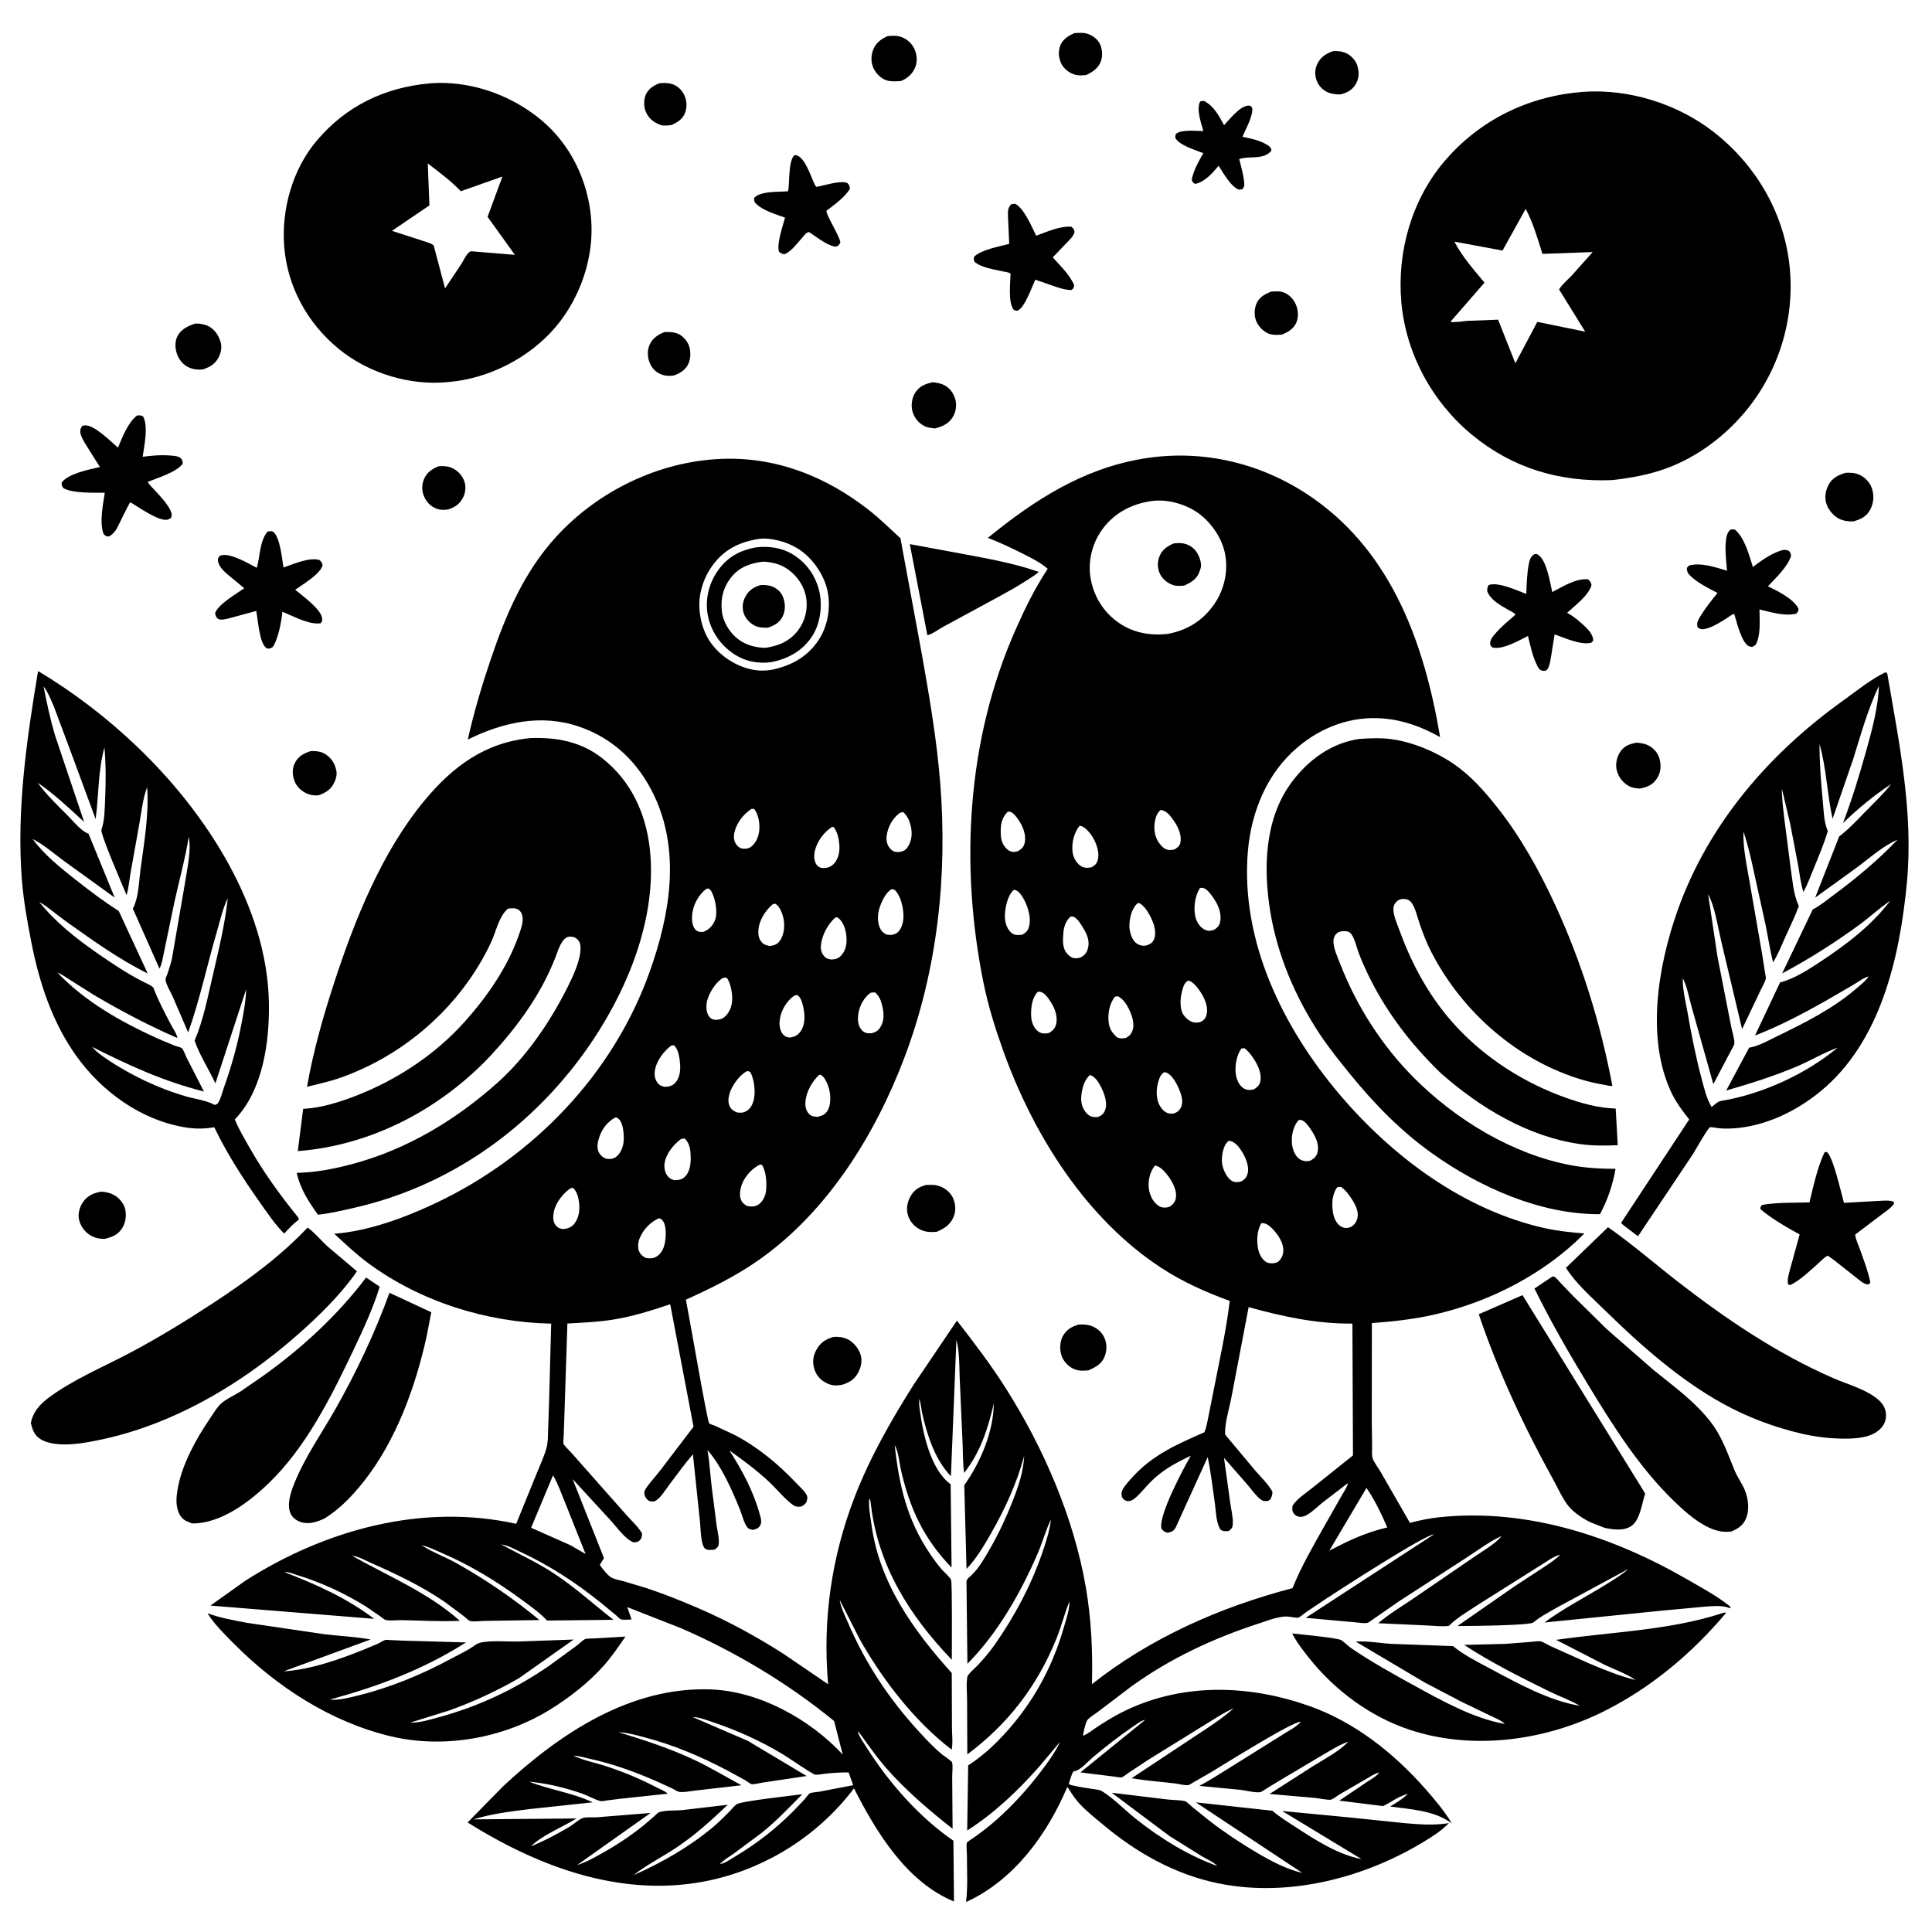 <svg version="1.1" xmlns="http://www.w3.org/2000/svg" style="display: block;" viewBox="0 0 2048 2048" width="1024" height="1024">
<path transform="translate(0,0)" fill="rgb(255,255,255)" d="M 0 0 L 0 2048 L 2048 2048 L 2048 0 L 0 0 z"/>
<path transform="translate(0,0)" fill="rgb(0,0,0)" d="M 1151.31 79.536 C 1147.22 80.066 1142.61 80.232 1138.67 78.896 C 1132.64 76.847 1127.19 72.488 1124.6 66.589 C 1121.99 60.654 1121.61 53.506 1124.28 47.5 C 1127.1 41.127 1132.98 37.688 1139.08 35.096 C 1143.72 34.858 1148.8 34.369 1153.24 35.969 C 1159.03 38.057 1164.06 41.95 1166.48 47.783 C 1168.78 53.359 1168.97 60.539 1166.54 66.095 C 1163.67 72.672 1157.66 76.783 1151.31 79.536 z"/>
<path transform="translate(0,0)" fill="rgb(0,0,0)" d="M 955.15 85.889 C 950.445 86.268 944.766 86.632 940.213 85.317 C 934.353 83.625 928.931 78.327 926.27 72.965 C 923.053 66.48 923.063 59.127 925.699 52.453 C 928.563 45.204 934.129 41.337 940.984 38.243 C 946.22 37.902 950.784 37.462 955.815 39.343 C 961.913 41.624 966.886 46.391 969.513 52.349 C 972.087 58.188 972.604 65.341 970.166 71.328 C 967.221 78.559 962.075 82.782 955.15 85.889 z"/>
<path transform="translate(0,0)" fill="rgb(0,0,0)" d="M 1421.08 100.071 C 1416.84 100.126 1412.41 99.787 1408.42 98.239 C 1402.63 95.991 1397.91 91.303 1395.75 85.464 C 1393.58 79.617 1393.64 73.56 1396.34 67.93 C 1400.02 60.251 1405.59 56.834 1413.36 54.133 C 1418.46 53.897 1424.02 54.537 1428.5 57.15 C 1433.35 59.98 1437.62 64.927 1439.08 70.391 C 1440.92 77.315 1440.74 83.214 1436.92 89.5 C 1433.13 95.763 1427.94 98.269 1421.08 100.071 z"/>
<path transform="translate(0,0)" fill="rgb(0,0,0)" d="M 475.245 404.976 C 434.508 409.144 390.517 395.697 358.867 369.691 C 326.014 342.696 304.677 304.139 301.277 261.5 C 298.155 222.333 309.939 179.823 335.43 149.5 C 366.519 112.518 407.526 92.688 455.294 88.409 L 456.252 88.289 C 498.243 85.23 541.247 100.268 573.461 127.004 C 604.874 153.075 623.299 191.388 626.627 231.881 C 629.978 272.654 615.266 315.566 588.962 346.646 C 561.306 379.322 517.895 401.501 475.245 404.976 z M 453.478 173.236 L 455.189 217.742 L 415.489 244.703 L 446.189 254.652 C 450.474 256.091 456.007 257.386 459.685 260.058 L 471.786 305.725 L 489.489 279.101 C 491.828 275.308 494.749 268.555 498.651 266.467 L 501.12 266.5 L 545.818 270.158 L 516.842 229.858 L 532.6 187.143 L 488.444 202.732 C 477.969 191.621 465.526 182.555 453.478 173.236 z"/>
<path transform="translate(0,0)" fill="rgb(0,0,0)" d="M 711.708 132.625 C 708.084 132.915 703.571 133.661 700.094 132.418 C 692.959 129.868 687.739 125.627 684.669 118.634 C 682.334 113.315 682.228 105.526 684.633 100.197 C 687.429 93.999 692.87 90.655 698.905 88.256 C 702.869 87.963 706.687 87.712 710.596 88.614 C 716.978 90.086 721.662 93.971 724.785 99.675 C 728.056 105.648 728.602 112.724 726.364 119.152 C 723.872 126.31 718.205 129.609 711.708 132.625 z"/>
<path transform="translate(0,0)" fill="rgb(0,0,0)" d="M 1709.12 508.916 C 1653.64 511.222 1603.51 496.506 1560.3 460.853 C 1518.15 426.081 1490.14 374.487 1485.44 319.933 C 1480.86 266.948 1496.43 211.814 1531.1 171.038 C 1568.5 127.044 1620.39 101.847 1677.66 97.425 L 1678.04 97.35 C 1726.88 93.908 1778.57 110.143 1817.02 140.259 C 1860.56 174.358 1890.11 223.967 1896.69 279.136 C 1903.24 333.97 1887.51 389.123 1853.23 432.453 C 1830.68 460.957 1799.42 484.749 1765.08 496.954 C 1746.69 503.491 1728.43 506.705 1709.12 508.916 z M 1617.31 221.365 L 1592.74 265.602 L 1541.74 256.143 C 1549.6 271.636 1562.58 286.331 1573.65 299.595 L 1537.49 341.14 C 1542.86 342.066 1550.06 340.504 1555.61 340.121 L 1588.03 338.857 L 1606.35 385.092 L 1629.59 341.219 L 1680.39 351.574 L 1652.68 306.781 C 1655.78 301.465 1662.24 296.237 1666.5 291.635 L 1688.3 267.206 L 1635.02 269.112 C 1630.2 253.432 1624.97 235.894 1617.31 221.365 z"/>
<path transform="translate(0,0)" fill="rgb(0,0,0)" d="M 1319.05 196.5 C 1318.68 198.137 1318 199.09 1317.12 200.5 L 1314 201.121 C 1305.36 199.154 1296.22 182.561 1291.83 175.694 C 1285.32 183.362 1277.33 192.782 1267 194.949 C 1264.27 193.47 1264.38 193.415 1263.24 190.5 C 1265.26 180.441 1270.51 171.191 1275.59 162.395 C 1268.11 159.364 1249.46 153.874 1245.83 146 C 1246.01 144.34 1245.65 142.757 1247.04 141.615 C 1252.41 137.171 1268.86 138.838 1275.62 138.961 C 1273.23 130.056 1267.9 116.077 1272.26 107.5 C 1273.71 107.063 1275 107.094 1276.5 107.042 C 1286.89 112.695 1292.17 122.648 1297.56 132.685 C 1303.27 126.597 1314.57 112.136 1323.43 111.914 C 1325.59 111.86 1325.71 112.579 1327.23 113.921 C 1329.09 121.911 1320.2 137.215 1317.12 145.024 C 1325.96 146.853 1335.83 148.728 1343.5 153.736 C 1346.27 155.545 1347.21 156.236 1347.84 159.5 C 1339.77 170.088 1323.97 164.793 1313.63 168.653 C 1315.91 177.817 1318.74 187.017 1319.05 196.5 z"/>
<path transform="translate(0,0)" fill="rgb(0,0,0)" d="M 859.464 247.23 L 857.5 245.956 C 854.378 246.506 852.65 249.474 850.548 251.796 C 845.417 257.464 838.811 266.722 831.636 269.5 C 828.724 269.06 828.23 268.816 825.904 267 C 822.736 259.649 830.12 238.622 832.153 230.676 C 822.646 227.215 808.965 223.282 801.626 216.148 C 799.272 213.859 799.474 213.134 799.314 210.022 C 804.822 203.101 821.6 203.459 830.195 203.029 C 830.665 203.005 834.946 202.89 835.027 202.824 C 837.437 200.863 834.802 170.669 842.138 164.5 C 851.981 163.603 858.83 185.102 862.296 192.564 C 862.752 193.545 864.431 197.586 865.371 198.084 C 865.549 198.178 870.264 197.063 870.732 196.967 C 877.186 195.635 892.681 190.917 898.5 194.211 C 900.296 196.267 900.646 197.299 900.97 200 C 896.248 208.57 883.861 217.564 876.09 223.382 C 875.301 227.497 889.802 249.63 890.849 257 C 889.359 259.85 889.372 260.101 886.5 261.467 C 877.982 261.201 866.698 251.913 859.464 247.23 z"/>
<path transform="translate(0,0)" fill="rgb(0,0,0)" d="M 1105.15 299.098 L 1097.42 296.537 C 1093.7 304.551 1086.64 325.101 1079.27 329.038 C 1077.63 329.917 1076.34 328.992 1074.68 328.5 C 1068.35 320.77 1071.04 299.918 1071.26 290.085 C 1069.44 288.478 1065.18 288.198 1062.67 287.625 C 1053.58 285.549 1040.2 283.721 1033.02 277.5 C 1032.12 274.803 1031.98 274.626 1032.82 271.938 C 1041.06 264.333 1058.85 261.543 1069.81 258.502 L 1068.59 231.128 C 1068.38 225.172 1067.73 220.966 1071.9 216.5 L 1076 215.951 C 1085.65 220.81 1093.69 240.5 1098.38 249.87 C 1110.17 245.606 1122.75 239.699 1135.5 240.27 C 1138.21 242.591 1138.44 242.535 1139.07 246 C 1137.89 250.528 1134.08 253.91 1130.95 257.208 L 1115.97 272.825 C 1123.63 281.358 1134.2 291.563 1138.61 302.217 C 1138.16 305.524 1138.3 305.39 1135.73 307.5 C 1125.9 307.313 1114.54 302.182 1105.15 299.098 z"/>
<path transform="translate(0,0)" fill="rgb(0,0,0)" d="M 1358.85 354.741 C 1355.23 354.941 1350.99 355.274 1347.43 354.467 C 1341.06 353.023 1335.53 347.813 1332.48 342.189 C 1329.45 336.603 1329.29 328.919 1331.45 323.022 C 1334.34 315.126 1340.05 312.283 1347.24 309.15 C 1350.91 308.972 1355.11 308.47 1358.71 309.363 C 1364.71 310.85 1369.8 315.341 1372.66 320.721 C 1375.91 326.815 1376.93 334.604 1374.47 341.141 C 1371.76 348.357 1365.57 351.994 1358.85 354.741 z"/>
<path transform="translate(0,0)" fill="rgb(0,0,0)" d="M 214.909 391.64 C 210.52 392.074 206.02 391.707 201.848 390.199 C 195.655 387.962 190.868 382.966 188.284 376.978 C 185.682 370.95 184.988 363.268 187.741 357.182 C 191.439 349.005 199.034 345.676 206.952 342.989 C 211.455 342.783 216.994 343.687 221.019 345.791 C 227.743 349.307 231.548 355.303 233.786 362.334 C 235.497 367.708 234.335 373.951 231.715 378.87 C 227.775 386.268 222.447 389.094 214.909 391.64 z"/>
<path transform="translate(0,0)" fill="rgb(0,0,0)" d="M 714.306 398.028 C 710.448 398.6 706.399 398.649 702.641 397.466 C 696.737 395.607 692.379 391.963 689.544 386.446 C 686.698 380.909 685.763 373.262 687.871 367.281 C 690.744 359.133 696.626 355.283 704.135 352.033 C 708.864 351.789 714.334 351.934 718.768 353.81 C 723.867 355.968 728.474 361.366 730.338 366.508 C 732.439 372.305 732.308 380.248 729.61 385.849 C 726.444 392.423 720.915 395.611 714.306 398.028 z"/>
<path transform="translate(0,0)" fill="rgb(0,0,0)" d="M 990.954 454.193 C 987.152 453.704 983.11 453.346 979.67 451.533 C 973.437 448.249 968.911 442.566 967.172 435.75 C 965.545 429.379 966.622 421.786 970.208 416.223 C 974.684 409.28 981.018 406.814 988.719 405.229 C 993.326 405.654 997.772 406.423 1001.84 408.773 C 1007.56 412.08 1011.08 417.478 1012.77 423.763 C 1014.31 429.493 1013.3 436.404 1010.32 441.501 C 1005.81 449.196 999.253 452.15 990.954 454.193 z"/>
<path transform="translate(0,0)" fill="rgb(0,0,0)" d="M 116.5 568.115 L 115.25 568.554 C 112.404 569.019 111.743 567.791 109.786 566.023 C 105.237 553.969 109.175 535.057 111.064 522.305 C 98.495 522.139 78.8 523.274 67.5 517.69 C 65.414 514.96 65.326 514.92 65.355 511.5 C 72.771 501.815 94.5 497.722 105.913 495.088 L 90.282 470.184 C 88.273 466.677 85.411 462.047 85.082 458 C 84.868 455.366 85.749 453.388 87.325 451.336 L 89.939 450.932 C 99.822 450.118 117.488 468.059 125.066 474.557 C 129.525 463.648 135.722 447.813 145.198 440.5 C 148.272 440.084 148.772 440.167 151.638 441.362 C 157.521 451.655 152.804 472.924 151.241 484.189 C 161.364 482.865 171.304 482.008 181.5 482.944 C 184.537 483.223 188.344 483.409 190.915 485.22 C 193.388 486.963 193.534 488.724 193.713 491.5 C 187.067 500.624 167.353 506.508 156.671 510.746 C 157.961 513.822 160.97 516.307 163.209 518.771 C 169.047 525.195 178.664 534.868 181.5 543.133 C 182.349 545.607 182.206 546.862 181.136 549.166 C 179.973 549.83 178.822 550.546 177.5 550.859 C 168.455 553.002 146.408 537.218 138.291 532.446 C 136.932 532.665 125.412 557.685 123.56 560.673 C 121.578 563.87 119.668 566.065 116.5 568.115 z"/>
<path transform="translate(0,0)" fill="rgb(0,0,0)" d="M 1653.87 1648.04 C 1647.31 1649.29 1637.88 1656.51 1632 1659.99 L 1564.63 1702.44 C 1555.31 1708.7 1544.78 1714.77 1536.77 1722.6 L 1535.89 1723.49 C 1528.87 1724.52 1520.4 1723.35 1513.27 1723.09 L 1461 1720.68 C 1472.27 1710.96 1485.77 1702.97 1498.08 1694.61 L 1562.79 1650.33 C 1571.37 1644.35 1583.86 1637.3 1590.66 1629.56 L 1591.84 1628.16 L 1592.86 1627.22 L 1591.84 1628.16 C 1578.78 1634.06 1566.05 1643.83 1553.9 1651.59 L 1483.31 1697.25 L 1456.38 1715.91 C 1454.83 1716.91 1450.91 1720.08 1449.25 1720.39 C 1445.82 1721.03 1439.68 1719.89 1436.03 1719.68 L 1384.15 1714.95 L 1520.03 1626.5 C 1511.06 1626.5 1419.88 1685.33 1404.39 1695.6 L 1384.48 1708.99 C 1382.34 1710.48 1378.65 1713.88 1376.33 1714.73 C 1374.97 1715.22 1368.89 1714.16 1367.22 1713.88 C 1357.61 1712.27 1344.74 1717.61 1335.56 1720.58 C 1286.82 1736.32 1240.03 1758.03 1198.5 1788.29 L 1164.45 1814.15 C 1160.89 1816.92 1155.62 1819.95 1152.73 1823.25 C 1150.98 1825.25 1148.63 1835.66 1148.17 1838.65 L 1148.05 1839.99 L 1147.25 1840.87 L 1148.05 1839.99 L 1149.37 1839.41 C 1154.47 1837.08 1159.26 1833.05 1164 1829.97 C 1173.76 1823.63 1183.79 1817.55 1194.33 1812.61 C 1256.06 1783.65 1324.58 1786.11 1387.85 1808.4 C 1435.86 1825.32 1477.33 1858.18 1510.71 1896.05 C 1520.93 1907.64 1531.05 1919.57 1538.99 1932.85 L 1537.43 1931.76 C 1519.22 1919.05 1494.98 1917.92 1473.6 1914.98 C 1480.46 1910.82 1486.88 1907.01 1492.61 1901.34 C 1489.18 1902.61 1485.69 1903.86 1482.37 1905.4 C 1479.6 1906.68 1467.25 1914.85 1465.48 1914.46 L 1419.72 1908.74 L 1448.42 1889.36 C 1452.6 1886.5 1459.18 1883.16 1461.93 1879.01 L 1462.99 1878.16 L 1461.93 1879.01 C 1457.22 1879.89 1452.1 1883.56 1447.97 1885.92 L 1420.1 1902.07 C 1417.53 1903.64 1413.98 1906.59 1411.23 1907.62 C 1408.74 1908.55 1397.69 1906.27 1394.68 1905.94 L 1345.79 1901.68 L 1391.38 1872.48 C 1403.36 1864.98 1419.68 1856.51 1429.31 1846.21 C 1419.96 1849.43 1410.73 1855.4 1402.13 1860.32 L 1357.53 1886.83 L 1342.19 1896.14 C 1340.49 1897.14 1337.96 1899.19 1336.19 1899.66 C 1331.64 1900.85 1320.6 1897.96 1315.36 1897.34 L 1271.31 1893.11 C 1282.78 1887.15 1293.47 1880 1304.49 1873.27 L 1359 1839.18 C 1364.66 1835.44 1373.67 1831.01 1378.05 1826.02 L 1378.9 1825.01 L 1379.88 1824.24 L 1378.9 1825.01 C 1369.44 1825.15 1296.99 1870.72 1282.74 1879.24 L 1265.47 1889.14 C 1264 1889.94 1261.3 1891.91 1259.72 1892.26 C 1256.66 1892.93 1249.61 1891.02 1246.09 1890.58 C 1230.71 1888.69 1214.84 1887.69 1199.61 1884.96 L 1265.48 1841.33 C 1279.84 1831.85 1294.98 1822.32 1307.82 1810.83 C 1296.08 1816 1285.12 1823.58 1274.15 1830.21 L 1218.03 1864.95 L 1196.58 1879.11 C 1194.59 1880.41 1191.2 1883.34 1189.04 1884.04 C 1187.69 1884.47 1182.7 1883.43 1181.12 1883.27 L 1145.28 1878.82 L 1212.65 1824.2 L 1213.89 1823.01 L 1215 1822.04 L 1216.87 1821.02 L 1215 1822.04 L 1213.89 1823.01 C 1209.33 1824.07 1204.21 1828.16 1200.29 1830.8 C 1185.7 1840.66 1171.45 1851.9 1157.98 1863.26 C 1152.74 1867.67 1145.35 1876.69 1138.69 1877.61 L 1137.8 1877.73 C 1135.55 1881.77 1134.36 1886.63 1132.92 1891.03 C 1134.65 1892.39 1137.53 1892.7 1139.67 1893.18 C 1145.88 1894.57 1152.21 1895.45 1158.5 1896.42 C 1161.87 1896.93 1165.56 1897.1 1168.5 1898.94 C 1180.58 1906.49 1191.68 1918.06 1202.85 1927.07 C 1228.7 1947.9 1259.07 1966.8 1290.37 1977.99 C 1286.62 1973.99 1278.96 1970.64 1274.13 1967.75 L 1239.69 1946.24 L 1178.45 1900.37 L 1237.53 1907.52 C 1243.29 1908.24 1250.95 1907.95 1256.41 1909.41 C 1258.05 1909.85 1262.02 1913.94 1263.44 1915.12 L 1282.66 1930.57 C 1298.71 1942.91 1315.81 1954.28 1333.28 1964.49 C 1347.94 1973.07 1363.84 1981.52 1380.51 1985.34 L 1267.64 1910.58 L 1348.75 1919.45 C 1356.24 1925.97 1365.1 1931.35 1373.41 1936.79 C 1394.41 1950.52 1418.41 1965.99 1443.33 1970.75 L 1359.15 1919.73 L 1431.25 1926.63 L 1488.17 1932.54 C 1504.4 1933.96 1519.76 1935.21 1535.96 1932.58 C 1531.22 1937.16 1526.33 1941.34 1520.84 1944.98 C 1455.19 1988.59 1369.23 2012.57 1291.05 1996.35 C 1245.79 1986.96 1205.21 1964.24 1170.07 1934.84 C 1160.69 1927 1150.7 1919.3 1142.66 1910.06 C 1138.44 1905.2 1134.97 1899.51 1131.43 1894.15 C 1110.05 1944.58 1075.06 1992.97 1024.07 2016.21 C 1026.06 2000.03 1024.95 1982.81 1024.99 1966.5 C 1024.99 1963.37 1024.06 1955.86 1025.01 1953.13 C 1025.22 1952.54 1032.44 1947.83 1033.38 1947.16 C 1041.53 1941.33 1049.44 1935.19 1056.92 1928.52 C 1074.04 1913.26 1089.36 1896.29 1103.25 1878.07 C 1110.85 1868.1 1118.41 1857.92 1123.63 1846.47 L 1102.33 1871.86 C 1079.7 1897.63 1054.24 1921.91 1025.26 1940.42 L 1026.31 1871.41 C 1037.74 1863.95 1048.4 1854.99 1057.98 1845.26 C 1091.63 1811.13 1114.76 1770.71 1127.85 1724.65 C 1130.28 1716.11 1133.79 1706.43 1133.69 1697.5 C 1128.45 1710.34 1125.11 1724.02 1119.88 1736.95 C 1099.49 1787.33 1068.78 1827.25 1025.41 1859.74 L 1025.14 1801.73 C 1025.13 1794.43 1024.06 1784.46 1025.47 1777.39 C 1026.01 1774.63 1034.1 1767.75 1036.48 1765.21 C 1042.9 1758.37 1049.18 1750.92 1054.57 1743.25 C 1075.11 1713.98 1092.69 1681.14 1104.41 1647.33 C 1108.52 1635.48 1112.53 1623.25 1114.11 1610.76 C 1108.4 1622.23 1104.92 1635.52 1099.74 1647.39 C 1081.59 1689.05 1057.63 1731.25 1025.5 1763.68 L 1024.51 1677.32 C 1024.16 1673.98 1027.79 1671.78 1030.1 1669.53 C 1038.16 1661.66 1044.09 1651.03 1049.66 1641.31 C 1058.83 1625.3 1066.66 1608.5 1073.39 1591.34 C 1079.62 1575.48 1084.83 1560.39 1085.68 1543.25 C 1077.88 1572.31 1065.47 1599.33 1050.55 1625.44 C 1042.95 1638.74 1035.1 1651.95 1024.54 1663.14 L 1022.18 1574.38 C 1039.37 1550.14 1053.18 1517.65 1053.47 1487.69 C 1047.28 1514.51 1039.31 1539.35 1022.1 1561.28 C 1020.44 1551.24 1020.88 1540.19 1020.39 1529.99 L 1017.3 1460.25 C 1016.83 1447.56 1017.15 1432.56 1013.82 1420.35 L 1008.01 1564.86 C 991.271 1547.41 983.317 1522.69 977.863 1499.58 C 976.562 1494.07 976.247 1488.44 974.675 1483 C 973.916 1486.66 974.583 1490.79 975.055 1494.5 C 978.179 1519.08 986.237 1556.78 1006.76 1572.64 L 1007.74 1573.39 L 1008.7 1661.64 C 979.277 1631.25 964.545 1599.44 955.099 1558.51 C 953.437 1551.31 952.382 1538.05 948.432 1532.09 C 953.071 1574.66 961.628 1611.61 986.095 1647.47 C 989.902 1653.05 993.827 1658.54 998.271 1663.63 C 1000.67 1666.38 1006.82 1671.66 1008.15 1674.67 C 1009.53 1677.78 1008.93 1750.43 1008.98 1759.46 C 964.179 1712.76 930.665 1659.78 923.116 1594.26 C 922.868 1592.1 922.693 1590.48 921.744 1588.5 L 921.379 1589.5 C 920.546 1597.1 922.745 1608.41 923.779 1616.08 C 932.121 1677.98 968.167 1728.24 1008.91 1773.5 L 1009.1 1831.06 C 1009.12 1838.2 1010.29 1847.82 1008.78 1854.66 C 969.348 1824.52 935.551 1780.59 911.307 1737.6 L 890.736 1697.19 L 890.156 1696.19 L 889.245 1695.01 L 890.156 1696.19 L 890.308 1697.14 C 891.621 1704.76 896.009 1713.28 899.074 1720.46 C 917.154 1762.83 942.424 1800.91 973.51 1834.86 C 981.183 1843.24 989.253 1851.94 997.984 1859.22 C 999.564 1860.53 1008.83 1866.91 1009.19 1868.05 C 1010.31 1871.59 1009.32 1879.52 1009.36 1883.44 L 1009.78 1938.58 C 984.086 1918.29 959.381 1897.32 937.911 1872.49 C 930.886 1864.36 924.673 1855.66 918.282 1847.04 C 915.439 1843.21 912.579 1838.27 909.056 1835.17 L 908.055 1833.96 L 907.005 1832.24 L 908.055 1833.96 L 909.056 1835.17 C 910.776 1841.05 915.892 1848.02 919.188 1853.23 C 942.516 1890.07 974.569 1926.42 1010.66 1951.25 L 1011.25 2015.64 C 960.988 1995.03 928.73 1941.98 905.275 1895.71 C 868.568 1944.3 814.874 1979 755.598 1992.54 C 663.729 2013.52 573.036 1980.52 495.725 1931.86 L 533.303 1893.56 C 593.462 1837.47 668.615 1787.52 754.022 1790.89 C 805.38 1792.92 858.988 1822.79 893.317 1859.92 L 884.225 1824.38 C 835.434 1784.4 779.392 1750.9 721.576 1725.82 L 664.909 1703.59 L 669.481 1716.67 C 666.287 1716.78 660.993 1717.49 657.959 1716.46 C 656.82 1716.08 654.073 1713.13 653.078 1712.28 L 636.279 1698.45 C 609.853 1677.28 582.667 1659.57 551.921 1645.18 C 545.612 1642.23 538.136 1638.02 531.202 1637.15 L 529.204 1636.14 L 531.202 1637.15 C 550.194 1647.38 569.391 1656.13 587.5 1668.09 C 609.86 1682.86 629.28 1700.62 650.281 1717.07 L 579.99 1717.84 L 579.119 1716.92 C 571.057 1708.62 561.102 1701.75 551.793 1694.9 C 525.682 1675.7 498.423 1659.26 468.681 1646.37 C 461.757 1643.37 454.38 1639.61 447.011 1638.02 L 445.005 1637.09 L 447.011 1638.02 L 448.663 1639.1 C 459.545 1646.01 472.712 1650.7 484.106 1657.13 C 514.843 1674.47 544.713 1694.74 571.836 1717.32 L 513.723 1718.2 C 509.718 1718.23 501.83 1719.37 498.186 1718.31 C 496.641 1717.86 493.024 1714.26 491.621 1713.16 L 470.911 1697.72 C 446.249 1680.98 420.173 1668.6 393.035 1656.65 C 387.354 1654.15 379.317 1649.54 373.201 1649.19 L 372.005 1648.25 L 373.201 1649.19 C 412.096 1671.02 453.601 1688.08 487.482 1718.12 C 467.069 1719.1 446.288 1717.79 425.85 1717.41 C 421.769 1717.33 411.923 1718.42 408.4 1717.09 C 406.963 1716.55 404.558 1714.4 403.206 1713.46 L 387.754 1702.86 C 364.745 1688.63 340.423 1677.37 314.53 1669.5 C 310.658 1668.33 305.558 1666.01 301.575 1666.5 C 335.582 1679.74 367.349 1693.81 396.659 1716.03 L 223.071 1701.98 L 260.606 1675.26 C 345.323 1621.42 447.775 1593.3 547.193 1615.3 L 569.626 1560.18 C 573.153 1551.46 577.414 1542.68 579.634 1533.53 C 580.923 1528.21 580.757 1522.37 581.009 1516.93 L 582.034 1486.45 L 584.282 1403.09 C 515.884 1401.78 445.897 1379.85 390.667 1339.24 C 377.791 1329.77 366.095 1318.62 354.321 1307.84 C 390.567 1305.12 429.233 1290.77 461.852 1275.34 C 565.511 1226.31 650.174 1138.41 688.781 1029.85 C 710.143 969.776 721.815 902.466 693.076 842.62 C 676.638 808.387 650.269 782.727 613.976 770.295 C 573.514 756.435 532.975 765.667 495.871 783.982 C 502.332 755.159 510.658 727.081 520.129 699.108 C 536.201 651.64 555.419 606.249 589.779 568.761 C 634.209 520.286 698.315 489.286 764.081 486.462 C 822.48 483.954 875.268 504.892 920.815 540.496 C 932.604 549.711 943.501 560.425 954.504 570.57 L 977.154 693.271 C 985.163 738.217 992.998 784.133 996.644 829.652 C 1004.5 927.711 993.936 1027.48 959.193 1119.85 C 928.303 1201.97 877.688 1283.97 804.935 1335.24 C 780.392 1352.54 754.339 1365.39 727.083 1377.71 C 729.98 1391.79 749.73 1506.79 751.752 1508.85 C 752.546 1509.66 756.797 1510.88 758.16 1511.46 L 778.101 1520.77 C 803.298 1533.88 824.85 1551.81 844.294 1572.36 C 847.688 1575.95 852.558 1580.25 854.942 1584.5 C 856.558 1587.38 855.567 1589.56 854.841 1592.5 C 852.709 1594.76 851.344 1596.8 848 1597.13 C 844.693 1597.45 842.66 1596.92 840.066 1594.96 C 831.279 1588.31 823.443 1578.51 815.357 1570.9 C 802.349 1558.66 787.71 1547.82 773.147 1537.51 C 786.902 1558.87 798.437 1580.34 805.316 1605 C 806.417 1608.94 808.053 1613.76 805.534 1617.5 C 803.449 1620.59 801.329 1620.86 798 1621.78 C 795.636 1621.09 793.571 1620.96 792.02 1618.85 C 788.466 1614.03 786.513 1605.34 784.159 1599.64 C 775.255 1578.06 765.241 1554.8 749.939 1537.05 C 752.265 1550.38 752.908 1564.19 754.607 1577.66 L 759.65 1616.97 C 760.469 1622.87 762.563 1630.72 761.913 1636.5 C 761.525 1639.95 760.202 1640.77 757.5 1642.62 C 754.544 1642.98 749.479 1643.72 747.124 1641.33 C 742.76 1636.89 742.747 1619.92 742.062 1613.5 L 734.519 1541.6 C 725.722 1551.83 717.705 1563.01 709.567 1573.78 C 705.397 1579.29 699.952 1588.68 693.642 1591.58 C 690.653 1591.62 688.692 1591.93 686.294 1589.71 C 684.504 1588.05 683.255 1585.71 683.08 1583.28 C 682.922 1581.08 683.521 1579.6 684.725 1577.8 C 689.325 1570.89 695.629 1564.36 700.695 1557.66 L 735.157 1512.38 L 710.453 1382.54 C 690.546 1389.29 670.824 1395.46 650 1398.82 C 633.981 1401.4 617.639 1402.1 601.46 1402.99 L 598.181 1503.63 L 597.488 1523.35 C 597.434 1524.88 596.828 1528.97 597.245 1530.28 C 597.942 1532.46 603.882 1537.93 605.591 1539.89 L 641.042 1579.98 L 664.852 1606.87 C 670.212 1612.74 676.494 1618.56 680.59 1625.38 C 680.605 1628 680.406 1630.37 678.5 1632.43 C 676.137 1634.98 674.645 1634.72 671.5 1634.97 C 662.626 1631.42 653.948 1619 647.433 1611.85 L 607.014 1567.92 L 640.219 1651.64 L 635.822 1658.83 C 638.521 1662.79 644.09 1670.1 648.231 1672.31 C 652.016 1674.33 657.163 1675.12 661.302 1676.25 L 683.986 1683.05 C 702.869 1689.18 721.662 1696.73 739.902 1704.58 C 771.275 1718.09 801.618 1734.67 830.4 1753.04 L 877.851 1785.39 C 871.801 1717.17 881.374 1650.53 906.097 1586.5 C 922.129 1544.98 945.157 1504.65 968.943 1467.15 L 1014.38 1399.89 C 1032.56 1423.32 1050.39 1446.68 1066.28 1471.77 C 1106.31 1534.93 1138.42 1609.08 1151.08 1682.92 C 1156.93 1717.06 1158.35 1750.71 1157.53 1785.28 C 1219.85 1735.99 1293.59 1703.53 1370.09 1683.52 C 1379.28 1660.76 1392.44 1638 1404.51 1616.59 L 1421.94 1585.95 C 1424.23 1581.87 1427.93 1576.63 1428.92 1572.09 L 1402.5 1592.35 C 1396.83 1596.77 1391.34 1602.68 1385.06 1606.09 C 1383.18 1607.11 1380.66 1607.95 1378.5 1607.95 C 1375.88 1607.95 1373.17 1606.65 1371.58 1604.5 C 1369.55 1601.74 1369.8 1599.68 1370.06 1596.5 C 1374.03 1589.19 1384.59 1582.57 1391 1577.34 L 1434.21 1542.81 L 1433.62 1403.06 C 1395.69 1403.4 1359.92 1395.66 1323.61 1385.61 L 1305.24 1481.81 C 1303.05 1493.15 1298.47 1507.75 1298.61 1519.23 C 1298.62 1520.54 1299.04 1521.07 1299.82 1522.06 L 1331.21 1559.58 C 1337.11 1566.43 1344.74 1573.48 1348.86 1581.5 C 1348.69 1584.87 1348.13 1586.51 1346.55 1589.5 C 1344.61 1590.74 1344.44 1591.19 1342 1591.22 C 1340 1591.24 1338.26 1590.87 1336.61 1589.65 C 1331.52 1585.88 1327.11 1579.45 1323.03 1574.62 L 1297.49 1545.38 L 1304.11 1593.17 C 1305.08 1600.01 1307.26 1608.7 1306.82 1615.5 C 1306.56 1619.55 1305.51 1620.53 1302.5 1622.97 C 1299.34 1623.14 1297.02 1623.45 1294.14 1621.82 C 1289.12 1615.23 1289.1 1602.59 1287.92 1594.4 C 1285.55 1577.9 1283.66 1560.91 1280.21 1544.62 L 1246.25 1619.25 C 1244.08 1623.24 1242.08 1623.67 1238 1624.83 C 1234.05 1623.75 1233.77 1623.39 1231.19 1620.5 C 1227.68 1606.63 1254.62 1556.39 1262.3 1543.15 C 1245.8 1551 1231.92 1558.38 1218.99 1571.58 C 1213.57 1577.11 1208.45 1583.93 1202.43 1588.72 C 1200.35 1590.38 1197.24 1591.79 1194.5 1591.13 C 1191.5 1590.4 1191.04 1589.3 1189.29 1586.94 C 1188.91 1584.59 1188.56 1582.97 1189.36 1580.66 C 1190.93 1576.15 1196.24 1570.57 1199.43 1566.97 C 1220.92 1542.67 1247.59 1530.96 1276.65 1518.31 C 1279 1513.05 1279.88 1506.86 1281.05 1501.24 L 1286.52 1473.73 C 1292.59 1442.53 1299.87 1410.54 1303.57 1378.99 C 1278.28 1369.86 1253.55 1358.77 1231 1344.01 C 1151 1291.64 1095.48 1203 1063.61 1114.3 C 1055.1 1090.62 1047.46 1066.17 1042.48 1041.5 C 1017.45 917.523 1024.84 784.493 1076.28 668.101 C 1086.27 645.514 1096.94 623.576 1110.63 602.942 C 1102.66 596.064 1093.05 591.345 1083.71 586.659 C 1071.66 580.617 1059.76 574.985 1047.17 570.165 C 1096.43 530.152 1147.04 497.167 1211.02 486.314 C 1275.68 475.344 1340.29 491.423 1393.54 529.269 C 1476.64 588.322 1510.36 684.617 1526.58 781.365 C 1507.75 770.774 1488.16 763.461 1466.5 761.638 C 1432.78 758.8 1401.04 770.484 1375.43 792.199 C 1342.93 819.754 1326.3 860.697 1322.79 902.538 C 1314.83 997.221 1359.81 1089.11 1419.8 1159.91 C 1475.83 1226.03 1551.18 1282.33 1636.75 1301.73 C 1650.82 1304.92 1665.17 1306.33 1679.52 1307.53 C 1636.79 1350.73 1578.73 1380.36 1519.69 1393.68 C 1498.02 1398.57 1476.35 1400.9 1454.24 1402.53 L 1454.14 1505.63 L 1454.49 1532.43 C 1454.57 1536.13 1454.02 1541.44 1454.8 1544.99 C 1455.74 1549.23 1461.07 1555.96 1463.4 1560.06 L 1494.6 1614.3 C 1505.34 1611.48 1515.8 1609.35 1526.86 1608.22 C 1618.9 1598.86 1709.23 1628.48 1788.31 1674.09 C 1803.7 1682.97 1820.75 1692.1 1834.5 1703.31 L 1833.99 1704.79 C 1825.86 1701.51 1817.07 1702.52 1808.47 1703.01 L 1761.01 1707.42 L 1637.18 1719.93 C 1656.66 1705.39 1679.27 1693.83 1700 1681.09 C 1709.06 1675.51 1718.18 1670.13 1726.23 1663.13 L 1651.67 1703.39 C 1642.87 1708.56 1633.24 1713.21 1625.45 1719.85 C 1621.52 1723.2 1554.7 1723.65 1544.97 1723.65 L 1605.41 1681.65 L 1637.36 1660.72 C 1643.02 1656.85 1649.18 1653.08 1653.87 1648.04 L 1654.99 1647.13 L 1653.87 1648.04 z M 734.196 1820.14 L 792.815 1845.41 L 855.072 1882.66 L 808.087 1889.66 C 805.643 1890.01 798.75 1891.77 796.715 1891.28 C 795.024 1890.87 791.509 1888.01 789.871 1887.04 L 770.807 1876.65 C 743.253 1862.16 714.905 1850.08 684.77 1842.05 C 675.519 1839.59 665.173 1836.64 655.637 1836.17 C 683.181 1844.67 710.562 1853.46 736.647 1865.85 C 753.612 1873.91 769.491 1883.51 785.967 1892.44 L 736.933 1898.09 C 732.447 1898.56 723.684 1900.45 719.512 1899.35 C 717.446 1898.81 714.526 1896.75 712.532 1895.78 L 697.039 1888.72 C 673.262 1878.22 649.207 1869.51 623.748 1864.05 C 618.716 1862.98 613.102 1861.16 608.016 1861.06 L 605.005 1860.11 L 608.016 1861.06 L 609.489 1861.76 C 619.09 1866.22 630.833 1868.47 641 1871.75 C 660.253 1877.96 678.906 1885.76 696.817 1895.14 C 699.546 1896.57 705.969 1899.05 707.673 1901.4 L 658 1906.71 L 642.921 1908.59 C 641.359 1908.78 638.205 1909.58 636.824 1909.26 C 630.916 1907.92 623.555 1903.57 617.575 1901.47 C 599.225 1895.01 580.369 1890.49 560.976 1888.66 C 582.724 1897.28 607.098 1900.4 628.247 1910.54 L 561.406 1917.7 C 541.529 1920.17 521.056 1922.66 501.879 1928.62 L 611.077 1927.64 C 595.731 1937.2 575.75 1944.72 562.743 1957.18 C 576.638 1951.69 590.817 1944.07 603.663 1936.45 C 607.893 1933.94 613.559 1928.65 617.901 1927.14 C 621.427 1925.92 628.654 1926.72 632.779 1926.39 L 689.652 1921.81 L 611.808 1977.03 C 620.403 1974.39 627.974 1970.15 635.831 1965.85 C 651.904 1957.03 667.364 1946.92 681.68 1935.47 L 693.915 1925.03 C 695.059 1924.02 696.917 1921.81 698.149 1921.28 C 704.223 1918.64 716.438 1919.45 723.212 1918.77 L 771.421 1913.14 C 754.062 1929.58 736.958 1945.25 716.989 1958.53 C 701.98 1968.51 685.676 1976.69 671.44 1987.79 C 701.443 1974.66 731.205 1957.52 756.355 1936.36 C 762.46 1931.23 768.033 1925.54 773.649 1919.89 C 775.827 1917.69 778.455 1914.25 780.931 1912.52 C 785.558 1909.3 840.869 1903.28 850.447 1901.95 C 836.479 1916.16 822.749 1930.61 807.17 1943.09 L 777.71 1964.96 C 773.279 1968.14 766.646 1971.9 763.214 1976.03 L 762.076 1976.93 L 763.214 1976.03 C 768.495 1975.23 774.454 1970.84 779.003 1968.14 C 801.353 1954.89 822.283 1938.66 840.622 1920.23 L 852.969 1907.27 C 854.365 1905.71 856.75 1902.09 858.376 1901.02 C 859.769 1900.1 866.545 1899.63 868.599 1899.27 L 904.439 1892.38 L 899.573 1878.86 C 891.73 1878.75 884.106 1879.26 876.307 1880 C 872.771 1880.33 867.425 1881.6 864.009 1881.2 C 861.417 1880.9 834.879 1862.57 829.392 1859.31 C 806.251 1845.57 781.342 1834.12 755.795 1825.65 C 749.019 1823.41 741.38 1820.22 734.196 1820.14 L 732.005 1819.21 L 734.196 1820.14 z M 1219.56 531.284 C 1198.97 534.489 1180.96 544.014 1168.5 561.121 C 1157.71 575.934 1152.94 595.116 1156.12 613.219 C 1159.54 632.622 1170.19 649.555 1186.58 660.631 C 1201.95 671.015 1219.92 674.078 1238.11 671.91 C 1258.89 668.025 1275.58 657.513 1287.53 639.904 C 1298.1 624.338 1302.29 604.444 1298.39 585.961 C 1294.82 569.042 1282.34 551.651 1267.91 542.355 C 1254.21 533.532 1235.78 528.748 1219.56 531.284 z M 804.286 571.302 C 783.678 574.654 767.816 582.229 755.258 599.484 C 749.117 607.921 745.158 616.863 742.907 627 L 742.573 628.463 C 739.012 645.228 743.224 666.745 753.024 680.759 C 763.732 696.072 781.822 707.532 800.351 710.31 C 806.159 711.181 812.094 710.942 817.881 710.069 C 838.462 705.817 855.925 696.38 867.736 678.5 C 877.747 663.346 880.993 643.015 876.954 625.304 C 873.101 608.409 860.481 590.549 845.7 581.5 C 839.238 577.545 832.368 574.688 825 572.949 C 818.344 571.379 811.122 570.278 804.286 571.302 z M 796.533 857.5 C 788.074 863.11 780.944 872.059 778.598 882.118 C 777.538 886.664 777.686 891.499 780.63 895.355 C 782.121 897.308 784.077 898.971 786.5 899.516 C 790.6 899.922 793.679 899.765 796.948 896.983 C 802.201 892.514 804.728 885.055 804.977 878.341 C 805.232 871.474 803.797 862.816 799.336 857.413 L 796.533 857.5 z M 1230.47 858.5 C 1226.29 861.713 1224.71 867.156 1224.02 872.211 C 1222.91 880.338 1224.41 888.197 1229.52 894.72 C 1231.95 897.829 1235.35 900.859 1239.5 901.045 C 1241.55 901.136 1243.59 900.904 1245.5 900.164 C 1248.63 898.055 1250.6 896.773 1251.31 892.79 C 1252.94 883.694 1247.55 874.135 1242.24 867.155 C 1238.97 862.851 1235.91 859.552 1230.47 858.5 z M 1068.24 860.5 C 1062.51 866.107 1060.89 872.458 1060.79 880.281 C 1060.7 887.55 1061.27 893.629 1066.5 899.133 C 1068.43 901.165 1070.62 902.739 1073.5 903.02 C 1075.39 903.206 1077.73 902.738 1079.5 902.092 C 1083.39 899.572 1085.49 897.434 1086.37 892.733 C 1087.93 884.369 1083.76 874.596 1078.87 867.961 C 1076.88 865.254 1073.91 861.189 1070.42 860.488 C 1069.47 860.297 1069.13 860.397 1068.24 860.5 z M 954.186 861.5 C 946.557 866.789 941.266 876.25 939.974 885.5 C 939.274 890.505 939.981 894.901 943.143 898.946 C 945.065 901.404 947.351 902.917 950.501 903.138 L 952.5 903.219 C 956.66 902.686 959.186 902.001 961.807 898.434 C 966.25 892.387 967.214 884.384 965.766 877.18 C 964.445 870.61 962.388 865.552 957.5 860.881 L 954.186 861.5 z M 1144.32 875.5 C 1138.24 883.088 1135.85 893.752 1136.99 903.37 C 1137.6 908.553 1140.78 914.435 1144.99 917.524 C 1148.75 920.271 1152.28 920.169 1156.68 919.5 C 1160.18 917.684 1162.13 916.215 1163.42 912.36 C 1165.98 904.686 1162.68 895.225 1158.89 888.5 C 1156.28 883.875 1150.85 876.688 1145.46 875.498 L 1144.32 875.5 z M 882.123 876.5 C 873.462 881.873 865.98 892.158 863.717 902.205 C 862.687 906.776 862.779 912.455 865.511 916.5 C 867.194 918.992 868.679 919.471 871.5 920.159 C 876.269 920.135 879.936 919.602 883.468 916.11 C 888.129 911.502 890.005 904.465 889.859 898.082 C 889.702 891.237 888.147 881.991 883.614 876.648 L 882.123 876.5 z M 1271.86 941.5 C 1266.57 949.888 1264.86 962.89 1267.34 972.5 C 1268.61 977.447 1272.12 982.956 1276.77 985.328 C 1280.6 987.282 1283.31 986.903 1287.21 985.5 C 1290.49 983.29 1292.35 981.663 1293.27 977.685 C 1295.43 968.321 1291.29 959.049 1286.04 951.5 C 1283.82 948.304 1279.23 941.832 1275.15 941.237 C 1273.15 940.945 1273.93 940.965 1271.86 941.5 z M 748.296 942.5 C 740.09 949.311 734.853 958.859 733.733 969.49 C 733.246 974.115 733.557 981.25 736.829 985.018 C 738.931 987.438 741.316 988.087 744.469 987.916 L 745.5 987.806 C 751.177 985.773 755.195 981.72 757.61 976.198 C 761.177 968.04 758.541 954.398 754.907 946.5 C 753.845 944.193 752.934 942.752 750.55 941.76 L 748.296 942.5 z M 945.128 942.5 C 938.608 946.29 933.898 956.803 931.879 963.906 C 929.968 970.628 930.061 979.76 933.891 985.762 C 935.333 988.022 937.233 989.29 939.5 990.619 L 944.5 991.135 C 948.662 990.444 951.227 989.448 953.701 985.851 C 958.931 978.248 958.189 967.833 956.274 959.257 C 954.939 953.282 952.658 947.828 948.5 943.295 L 945.128 942.5 z M 1074.48 943.5 C 1067.95 949.436 1065.41 962.149 1065.22 970.709 C 1065.08 976.828 1066.89 983.73 1071.36 988.117 C 1074.66 991.362 1077.39 991.283 1081.76 991.025 L 1083.5 990.884 C 1087.3 988.823 1089.62 986.695 1090.78 982.375 C 1093.51 972.116 1089.13 958.865 1083.5 950.183 C 1081.33 946.841 1079.72 944.814 1075.97 943.355 L 1074.48 943.5 z M 1205.71 957.5 C 1199.57 963.461 1197.34 972.937 1197.23 981.291 C 1197.16 986.676 1199.2 994.372 1202.96 998.421 C 1205.54 1001.21 1209.78 1002.91 1213.59 1002.47 L 1215.5 1002.13 C 1218.86 1000.95 1221.28 999.816 1222.96 996.5 C 1225.8 990.88 1224.28 983.156 1222.17 977.592 C 1219.79 971.325 1214.34 961.098 1208.43 957.78 C 1207.14 957.055 1207.27 957.308 1205.71 957.5 z M 819.174 958.5 C 811.215 965.282 804.442 975.78 803.897 986.449 C 803.659 991.124 804.41 995.579 807.736 999.088 C 810.121 1001.6 813.207 1002.32 816.5 1002.77 C 820.948 1002.03 823.766 1001.14 826.569 997.439 C 831.135 991.407 831.997 981.906 830.728 974.602 C 829.894 969.801 826.801 960.945 822.352 958.323 C 821.268 957.684 820.319 958.246 819.174 958.5 z M 1135 971.5 C 1129.52 976.262 1127.6 982.845 1127.1 989.928 C 1126.6 997.161 1126.14 1005.23 1131.27 1011.03 C 1133.56 1013.62 1136.41 1015.71 1140 1015.84 C 1141.85 1015.91 1143.72 1015.42 1145.5 1014.97 C 1149.48 1012.69 1151.73 1010.4 1153.08 1005.91 C 1155.24 998.764 1153.01 991.873 1149.38 985.703 C 1146.4 980.627 1143.29 974.75 1138.11 971.71 L 1135 971.5 z M 885.797 972.5 C 877.49 979.167 871.057 991.912 870.145 1002.46 C 869.783 1006.65 871.014 1010.77 873.892 1013.87 C 876.159 1016.32 878.281 1016.71 881.5 1017.15 C 886.371 1016.83 888.904 1016.05 892.176 1012.31 C 897.459 1006.27 897.952 998.127 896.971 990.5 C 896.199 984.503 893.587 976.602 888.391 972.974 C 887.117 972.085 887.438 972.351 885.797 972.5 z M 766.608 1036.5 C 758.966 1040.7 751.844 1052.33 749.612 1060.68 C 748.332 1065.47 748.42 1072.67 751.248 1076.91 C 753.184 1079.81 755.076 1080.63 758.5 1081.15 C 764.076 1080.76 766.906 1079.83 770.565 1075.44 C 775.655 1069.32 776.847 1061.01 775.888 1053.33 C 775.155 1047.47 773.801 1041.47 770.481 1036.5 C 769.058 1036.36 768.04 1036.31 766.608 1036.5 z M 1259.35 1039.5 C 1255.1 1042.1 1254.06 1046.66 1252.88 1051.26 C 1251.14 1058.03 1250.38 1068.77 1254.04 1074.91 C 1256.44 1078.94 1261.18 1083.17 1266 1083.87 C 1268.3 1084.21 1270.05 1083.89 1272.31 1083.5 C 1275.81 1081.59 1277.55 1080.32 1278.81 1076.28 C 1281.34 1068.18 1277.1 1058.39 1272.76 1051.82 C 1270.07 1047.74 1265.35 1041.23 1260.62 1039.72 L 1259.35 1039.5 z M 1099.96 1051.5 C 1093.99 1057.74 1092.83 1067.79 1093.01 1076.14 C 1093.13 1082.01 1094.84 1088.02 1099.19 1092.2 C 1102.03 1094.94 1104.95 1095.74 1108.86 1095.5 C 1110.12 1095.42 1111.29 1095.08 1112.5 1094.75 C 1116.18 1092.35 1118.8 1089.58 1119.69 1085.11 C 1121.53 1075.84 1117.01 1066.21 1111.7 1058.9 C 1109.35 1055.66 1106.35 1051.77 1102.06 1051.25 C 1101.18 1051.15 1100.74 1051.31 1099.96 1051.5 z M 922.72 1052.5 C 916.015 1057.2 911.538 1065.5 910.09 1073.5 C 908.995 1079.56 908.962 1085.94 912.788 1091.11 C 914.483 1093.4 916.677 1094.76 919.5 1095.25 L 923.5 1095.34 C 927.814 1094.41 930.341 1093.07 932.901 1089.35 C 937.419 1082.79 937.133 1074.32 935.382 1066.89 C 933.953 1060.82 932.319 1056.04 927.5 1051.95 C 925.784 1052.01 924.383 1052.03 922.72 1052.5 z M 841.924 1055.5 C 834.623 1060.34 828.658 1069.92 827 1078.5 C 825.914 1084.12 825.889 1090.7 829.343 1095.55 C 831.569 1098.67 833.836 1099.43 837.5 1099.92 C 842.846 1098.76 845.937 1097.47 848.999 1092.77 C 854.107 1084.93 853.247 1074.42 851.085 1065.72 C 850.053 1061.57 848.748 1057.13 845.007 1054.67 L 841.924 1055.5 z M 1182.01 1056.5 C 1176.18 1063.35 1174.29 1074.06 1175.12 1082.88 C 1175.82 1090.29 1178.94 1095.22 1184.5 1099.88 C 1188.04 1101 1189.87 1101.02 1193.5 1100.21 C 1197.11 1098.42 1199.07 1096.27 1200.49 1092.43 C 1203.19 1085.18 1199.66 1075.3 1196.31 1068.83 C 1193.63 1063.67 1190.26 1058.76 1185.01 1056.06 L 1182.01 1056.5 z M 711.309 1108.5 C 703.077 1114.98 695.447 1124.97 694.104 1135.61 C 693.513 1140.3 694.411 1144.7 697.436 1148.41 C 699.271 1150.67 701.746 1151.48 704.5 1152.09 C 708.797 1152.02 712.328 1151.32 715.475 1148.15 C 720.537 1143.04 721.34 1135.35 720.958 1128.53 C 720.643 1122.91 719.243 1112.47 714.971 1108.62 L 714.013 1107.96 L 711.309 1108.5 z M 1315.91 1111.5 C 1310.79 1118.52 1308.77 1130.13 1310.02 1138.65 C 1310.84 1144.19 1313.23 1150.17 1317.99 1153.5 C 1320.89 1155.53 1325.03 1155.79 1328.4 1154.92 L 1329.68 1154.5 C 1333.02 1152.21 1335.25 1150.25 1336.05 1146.11 C 1337.88 1136.65 1331.97 1126.22 1326.54 1118.79 C 1324.33 1115.77 1322.02 1113.29 1319.01 1111.04 L 1315.91 1111.5 z M 791.666 1135.5 C 784.099 1139.56 776.196 1150.26 773.604 1158.47 C 772.046 1163.41 771.243 1168.81 773.932 1173.5 C 775.674 1176.54 778.307 1178.08 781.5 1179.28 C 785.724 1179.82 788.89 1179.55 792.453 1176.99 C 797.025 1173.7 798.958 1167.64 799.638 1162.28 C 800.618 1154.57 799.162 1143.52 795.5 1136.69 C 793.75 1135.64 793.807 1135.32 791.666 1135.5 z M 1234.3 1136.5 C 1230.05 1138.88 1228.61 1143.77 1227.43 1148.26 C 1225.47 1155.74 1225.47 1165.38 1229.5 1172.25 C 1231.58 1175.78 1234.67 1179.23 1238.8 1180.2 C 1240.6 1180.63 1242.69 1180.56 1244.5 1180.31 C 1248.32 1178.77 1250.24 1177.24 1252.03 1173.45 C 1254.57 1168.05 1252.45 1160.92 1250.36 1155.74 C 1247.93 1149.71 1243.32 1140.52 1237.41 1137.5 C 1235.91 1136.73 1235.74 1136.78 1234.3 1136.5 z M 868.291 1139.5 C 860.855 1146.23 854.571 1157.68 853.797 1167.74 C 853.433 1172.48 854.183 1177.09 857.5 1180.72 C 859.836 1183.28 863.231 1183.69 866.5 1183.92 C 870.925 1182.95 874.622 1181.56 877.132 1177.53 C 881.012 1171.31 880.653 1161 878.808 1154.12 C 877.627 1149.72 874.52 1141.84 870.326 1139.6 C 869.401 1139.11 869.381 1139.31 868.291 1139.5 z M 1155.48 1139.5 C 1149.13 1144.86 1146.78 1154.61 1146.16 1162.63 C 1145.63 1169.4 1147.54 1175.51 1152.25 1180.5 C 1154.74 1183.14 1157.89 1184.34 1161.5 1184.22 C 1163.15 1184.17 1163.09 1184.13 1164.5 1183.88 C 1168.21 1182.11 1170.16 1180.38 1171.59 1176.44 C 1174.3 1168.93 1170.5 1158.74 1167.02 1152.07 C 1164.48 1147.2 1160.93 1141.27 1155.48 1139.5 z M 652.381 1184.5 C 643.804 1189.21 638.02 1196.66 635.063 1206 C 633.501 1210.94 632.338 1216.65 634.772 1221.5 C 636.325 1224.6 639.354 1227.17 642.625 1228.25 L 643.5 1228.46 C 647.711 1228.81 650.761 1228.44 654.033 1225.51 C 659.11 1220.97 661.194 1213.56 661.236 1206.97 C 661.271 1201.36 660.501 1190.53 656.212 1186.5 C 654.94 1185.3 654.112 1184.5 652.381 1184.5 z M 1376.47 1187.5 C 1370.95 1193.71 1368.77 1203.57 1369.46 1211.74 C 1369.93 1217.36 1372.09 1224.07 1376.5 1227.85 C 1379.22 1230.18 1383.3 1231.33 1386.79 1230.73 C 1388.6 1230.42 1388.23 1230.5 1389.5 1230.11 C 1393.11 1227.96 1395.62 1225.67 1396.66 1221.44 C 1398.67 1213.3 1394.51 1204.83 1390.14 1198.22 C 1387.64 1194.45 1383.8 1188.48 1379.29 1187.24 C 1378.07 1186.9 1377.78 1187.18 1376.47 1187.5 z M 721.698 1207.5 C 713.651 1213.74 705.636 1223.32 704.429 1233.82 C 703.884 1238.57 705.003 1243.72 708.241 1247.34 C 710.122 1249.44 711.86 1250.12 714.5 1250.96 C 718.667 1251.03 722.285 1250.79 725.527 1247.86 C 731.103 1242.81 732.184 1234.65 732.172 1227.57 C 732.16 1221.1 731.579 1212.74 726.775 1207.93 L 725.5 1206.72 L 721.698 1207.5 z M 1302.13 1209.5 C 1297.12 1213.94 1295.65 1221.82 1295.25 1228.27 C 1294.79 1235.46 1298.07 1244.26 1303 1249.5 C 1304.87 1251.49 1307.22 1252.88 1310 1253.08 C 1311.69 1253.2 1313.83 1252.83 1315.5 1252.46 C 1319.22 1250.5 1321.18 1248.52 1322.44 1244.42 C 1324.62 1237.33 1320.75 1228.02 1317.24 1221.95 C 1314.4 1217.03 1310.18 1211.13 1304.35 1209.56 C 1303.4 1209.31 1303 1209.41 1302.13 1209.5 z M 805.539 1234.5 C 797.309 1238.42 789.555 1247.04 786.409 1255.54 C 784.63 1260.35 783.362 1267.39 785.654 1272.25 C 787.107 1275.32 789.243 1277.1 792.294 1278.5 C 796.856 1279.22 800.876 1279.31 804.721 1276.35 C 809.151 1272.95 811.723 1266.85 812.144 1261.4 C 812.765 1253.35 812.237 1241.42 807.571 1234.69 L 805.539 1234.5 z M 1224.32 1235.5 C 1218.83 1242.36 1216.69 1251.63 1217.88 1260.31 C 1218.77 1266.87 1222.07 1273.84 1227.5 1277.82 C 1230.66 1280.13 1234.16 1280.56 1237.98 1279.7 C 1239.37 1279.39 1239.4 1279.32 1240.5 1278.82 C 1244.23 1275.91 1246.01 1273.67 1246.6 1268.88 C 1247.64 1260.43 1241.1 1249.62 1235.7 1243.34 C 1232.78 1239.96 1228.88 1236.2 1224.32 1235.5 z M 1417.51 1258.5 C 1411.83 1266.33 1411.59 1276.22 1413.04 1285.5 C 1413.86 1290.78 1416.37 1296.56 1420.87 1299.75 C 1423.25 1301.43 1426.44 1302.14 1429.29 1301.5 L 1432.38 1300.5 C 1436.04 1297.95 1437.83 1295.54 1438.91 1291.15 C 1440.97 1282.74 1434.47 1272.83 1429.63 1266.34 C 1427.21 1263.09 1424.79 1260.5 1421.5 1258.08 L 1417.51 1258.5 z M 605.011 1259.5 C 597.291 1264.46 589.488 1274.49 587.32 1283.5 C 586.296 1287.76 585.757 1294.07 588.417 1297.93 C 590.587 1301.07 592.839 1302.23 596.5 1302.9 C 601.444 1302.39 605.22 1301.52 608.534 1297.54 C 613.98 1291.01 614.821 1282.15 613.718 1274 C 613.029 1268.91 611.44 1262.7 607.42 1259.22 L 605.011 1259.5 z M 698.307 1291.5 C 689.288 1295.48 681.871 1303.39 678.088 1312.52 C 676.441 1316.49 675.652 1322.48 677.5 1326.53 C 679.074 1329.98 681.32 1331.91 684.727 1333.5 C 689.411 1334.28 693.319 1334.15 697.249 1331.16 C 702.946 1326.82 704.832 1319.58 705.491 1312.79 C 705.987 1307.68 706.034 1297.78 702.285 1293.76 C 700.892 1292.27 700.305 1291.57 698.307 1291.5 z M 1337.23 1296.5 C 1332.33 1303.92 1331.83 1316.28 1333.87 1324.84 C 1335.04 1329.76 1337.99 1335.48 1342.62 1338.04 C 1345.32 1339.54 1350.54 1339.45 1353.35 1338.23 L 1354.89 1337.5 C 1358.48 1334.19 1360.1 1330.98 1360.34 1326.03 C 1360.75 1317.49 1354.69 1308.44 1348.82 1302.54 C 1345.48 1299.18 1342.44 1296.57 1337.54 1296.48 L 1337.23 1296.5 z M 586.263 1563.86 L 562.986 1619.49 L 604.531 1637.91 L 620.737 1647.27 L 598.945 1592.66 C 595.007 1583.01 591.497 1572.89 586.263 1563.86 z M 1448.54 1577.28 L 1409.14 1643.73 L 1426.15 1635.17 C 1440.61 1628.31 1454.96 1622.78 1470.58 1619.16 C 1464.48 1605.09 1457.27 1589.93 1448.54 1577.28 z M 441.727 1636.5 L 444.49 1636.5 L 441.727 1636.5 z"/>
<path transform="translate(0,0)" fill="rgb(0,0,0)" d="M 475.246 539.98 C 471.077 540.696 466.867 540.758 462.84 539.236 C 456.602 536.876 452.305 532.452 449.63 526.45 C 446.996 520.538 446.943 513.89 449.454 507.922 C 452.526 500.623 457.871 497.176 464.932 494.239 C 469.502 493.915 474.26 494.009 478.552 495.81 C 485.071 498.547 489.972 503.873 492.316 510.5 C 494.09 515.516 493.452 522.232 491.081 526.929 C 487.402 534.219 482.876 537.403 475.246 539.98 z"/>
<path transform="translate(0,0)" fill="rgb(0,0,0)" d="M 1964.77 552.665 C 1960.03 552.931 1955.31 552.372 1950.9 550.554 C 1944.52 547.921 1938.92 541.438 1936.42 535.095 C 1933.82 528.497 1934.87 520.809 1938.01 514.581 C 1941.98 506.7 1948.39 503.606 1956.5 501.198 C 1961.76 500.902 1966.25 501.138 1971.14 503.309 C 1976.86 505.852 1981.88 511.113 1984.04 517 C 1986.77 524.445 1986.42 532.629 1982.78 539.705 C 1978.69 547.644 1972.92 550.315 1964.77 552.665 z"/>
<path transform="translate(0,0)" fill="rgb(0,0,0)" d="M 1861.07 683.5 C 1859.97 684.402 1858.72 685.057 1857.5 685.782 C 1856.28 685.621 1855.16 685.546 1854 685.037 C 1846.08 681.564 1840.87 658.956 1838.36 650.72 C 1835.5 651.378 1832.66 653.928 1830.17 655.506 C 1823.92 659.47 1815.05 665.051 1807.77 666.609 C 1804.05 667.404 1802.82 667.189 1799.72 665.191 C 1799.39 664.106 1799.04 663.17 1799.04 662 C 1799.01 658.653 1801.52 654.771 1803.23 652.033 C 1808.4 643.718 1814.5 636.145 1820.65 628.546 C 1810.82 623.447 1800.65 618.549 1792.45 610.964 C 1789.21 607.969 1788.32 606.419 1788.1 602 L 1790.41 599.5 C 1803.03 595.909 1818.55 601.415 1830.7 604.988 C 1830 595.237 1828.51 584.711 1829.38 574.987 C 1829.81 570.221 1830.44 564.718 1834.3 561.5 C 1836.39 560.965 1837.13 561.123 1839.19 561.5 C 1849.47 570.181 1854.21 588.613 1858.09 601.022 C 1867.09 594.28 1875.98 587.779 1886.69 583.983 C 1890.22 582.734 1893.07 582.356 1896.5 584.072 C 1898.12 586.304 1898.29 586.759 1898.58 589.5 C 1894.49 601.359 1882.62 612.514 1874.04 621.472 C 1884.22 626.467 1901.26 634.66 1906.5 645.258 C 1906.27 648.244 1906.05 648.266 1904.01 650.5 C 1891.58 653.545 1877.28 648.849 1865.13 646.07 C 1865.14 657.621 1866.8 673.223 1861.07 683.5 z"/>
<path transform="translate(0,0)" fill="rgb(0,0,0)" d="M 284.5 687.649 C 283.667 687.486 283.267 687.471 282.472 686.968 C 274.892 682.17 273.414 656.304 271.603 647.617 L 242 655.657 C 238.389 656.459 234.505 657.608 231 656.008 C 229.062 653.864 228.415 652.882 228.036 650 C 231.093 640.609 250.572 629.47 258.923 623.561 L 239.681 607.606 C 235.095 603.142 231.044 599.244 230.928 592.5 C 232.094 590.312 232.19 589.238 234.787 588.598 C 244.581 586.183 263.688 597.424 272.187 601.943 C 275.89 589.775 275.019 573.611 283.644 563.5 C 286.253 563.163 287.883 562.363 290.097 564.209 C 296.795 569.792 299.227 593.309 300.454 601.575 C 311.655 597.877 326.561 590.705 338.397 593.5 C 340.819 595.665 341.166 595.892 341.987 599 C 340.127 608.183 320.767 619.587 312.906 625.181 C 320.25 631.126 340.321 645.834 341.428 655.234 C 341.791 658.312 341.683 658.422 339.838 660.706 C 327.712 662.494 310.552 653.044 299.328 648.436 C 298.344 658.812 295.345 674.773 290.263 684.07 C 288.723 686.888 287.507 686.98 284.5 687.649 z"/>
<path transform="translate(0,0)" fill="rgb(0,0,0)" d="M 1255.49 620.703 C 1251.57 621.056 1247.62 621.529 1243.81 620.286 C 1237.6 618.26 1231.75 613.603 1229.21 607.5 C 1226.81 601.731 1226.81 595.271 1229.17 589.5 C 1231.97 582.676 1237.39 579.019 1243.89 576.14 C 1247.99 575.558 1252.02 575.317 1256.06 576.439 C 1261.99 578.083 1266.75 581.819 1269.68 587.266 C 1271.94 591.478 1274.27 598.222 1272.59 602.863 L 1272.15 604 L 1271.3 606.525 C 1268.4 614.225 1262.46 617.38 1255.49 620.703 z"/>
<path transform="translate(0,0)" fill="rgb(0,0,0)" d="M 1060.64 631.473 L 1000.25 664.215 C 994.874 667.071 988.783 671.896 983.068 673.401 L 964.427 576.803 L 1019.36 586.947 C 1046.87 592.167 1074.65 596.903 1101.15 606.248 C 1097.88 609.409 1093.36 611.889 1089.56 614.409 C 1080.19 620.615 1070.47 626.048 1060.64 631.473 z"/>
<path transform="translate(0,0)" fill="rgb(0,0,0)" d="M 818.471 701.778 C 803.7 703.92 790.014 701.299 777.593 692.98 C 763.494 683.537 753.474 668.892 750.31 652.159 C 747.215 635.795 751.233 619.089 760.58 605.443 C 770.679 590.7 784.126 583.351 801.465 580.232 C 814.935 578.617 828.834 580.567 840.522 587.762 C 855.172 596.782 864.945 610.807 868.656 627.651 C 871.947 642.592 869.439 661.255 861.102 674.153 C 851.082 689.654 836.124 697.952 818.471 701.778 z M 808.967 595.363 C 795.798 596.928 783.974 600.992 775.409 611.592 C 766.749 622.31 763.611 634.556 765.219 648.143 C 766.55 659.389 773.536 670.816 782.5 677.592 C 790.885 683.93 800.857 686.491 811.245 686.745 C 825.264 684.783 837.385 679.645 846.112 668 C 853.41 658.263 856.39 646.338 854.674 634.301 C 852.948 622.198 845.639 611.184 835.89 604.002 C 827.735 597.994 818.895 595.873 808.967 595.363 z"/>
<path transform="translate(0,0)" fill="rgb(0,0,0)" d="M 1636.5 711.146 C 1635.03 710.945 1634.25 710.969 1632.94 710.169 C 1630.93 708.946 1629.87 706.389 1628.89 704.335 C 1624.43 694.933 1622.15 684.236 1619.7 674.151 C 1610.03 678.981 1592.77 689.163 1581.85 686.31 C 1579.88 684.107 1579.3 683.669 1579.74 680.5 C 1580.19 677.309 1582.59 674.624 1584.59 672.232 C 1591.25 664.233 1598.82 658.339 1606.5 651.51 C 1604.8 649.283 1601.25 647.894 1598.78 646.44 C 1590.42 641.507 1580.04 636.172 1576.47 626.594 C 1576.61 623.967 1576.58 622.44 1578.04 620.157 C 1587.86 616.482 1608.53 626.015 1617.89 629.619 C 1618.41 619.082 1618.57 608.235 1620.61 597.864 C 1621.55 593.106 1622.33 590.302 1626.42 587.5 C 1628.46 587.273 1628.61 586.894 1630.47 588.072 C 1639.58 593.853 1643.08 617.363 1645.44 627.592 C 1656.3 621.975 1670.96 612.638 1683.5 614.152 C 1685.6 616.191 1686.42 617.016 1687.05 620 C 1685.01 630.202 1668.92 642.602 1661.19 649.569 C 1665.77 652.092 1669.87 655.008 1673.8 658.452 C 1680.05 663.938 1688.43 670.279 1688.96 679 L 1687 681.17 C 1676.46 684.462 1658.19 676.034 1647.95 672.439 L 1644.04 697 C 1643.31 700.84 1642.72 705.77 1640.58 709.062 C 1639.24 711.116 1638.74 710.672 1636.5 711.146 z"/>
<path transform="translate(0,0)" fill="rgb(0,0,0)" d="M 813.791 665.422 C 808.9 665.343 804.28 665.438 799.823 663.102 C 794.65 660.389 789.827 655.169 788.187 649.5 C 786.451 643.497 787.372 637.329 790.428 631.913 C 794.107 625.391 799.384 622.224 806.357 620.159 C 810.721 619.948 815.4 620.273 819.42 622.094 C 824.671 624.473 828.31 628.085 830.289 633.553 C 832.652 640.083 832.695 647.597 829.44 653.838 C 825.982 660.47 820.563 663.122 813.791 665.422 z"/>
<path transform="translate(0,0)" fill="rgb(0,0,0)" d="M 316.072 1290.5 L 316.805 1292.96 C 310.942 1296.87 306.111 1302.58 301.228 1307.65 C 291.819 1298.27 283.657 1286.19 276.003 1275.37 C 257.948 1249.83 240.641 1223.15 227.131 1194.91 C 216.679 1196.75 206.762 1196.79 196.281 1195.06 C 149.262 1187.31 107.545 1157 80.329 1118.57 C 55.197 1083.08 41.583 1041.36 33.281 999.094 C 28.961 977.101 24.927 954.79 23.181 932.429 C 17.434 858.802 28.246 783.858 40.341 711.364 C 78.387 734.065 113.625 761.138 145.643 791.787 C 217.701 860.763 283.28 960.352 285.048 1062.99 C 285.757 1104.15 278.807 1155.76 248.926 1186.64 C 252.971 1196.68 258.699 1206.25 264.028 1215.67 C 279.159 1242.4 296.748 1266.68 316.072 1290.5 z M 46.179 727.489 C 49.556 745.024 53.25 762.315 58.312 779.46 L 89.188 871.287 C 73.645 857.039 57.289 841.505 39.831 829.623 C 49.366 842.758 61.405 854.065 72.782 865.592 C 78.83 871.721 85.758 880.7 93.867 883.815 L 121.573 951.489 L 67.252 912.247 C 56.589 904.354 46.289 895.272 34.425 889.269 C 46.84 905.966 63.733 919.631 80.003 932.436 C 94.736 944.032 110.053 955.651 125.892 965.7 L 156.544 1031.87 C 125.983 1016.88 97.015 995.928 69.31 976.227 C 60.047 969.639 51.272 961.687 41.499 955.943 C 59.17 978.046 81.022 995.089 104.136 1011.13 C 118.964 1021.42 134.079 1031.47 150.087 1039.84 C 152.687 1041.2 161.905 1045.02 162.775 1047.39 C 167.463 1060.13 174.239 1072.66 180.429 1084.74 C 182.299 1088.39 187.826 1096.56 188.026 1100.33 C 157.785 1087.28 128.482 1071.74 100.113 1055.04 L 75.561 1039.62 C 70.885 1036.6 65.925 1032.94 60.738 1030.89 C 90.465 1061.92 127.289 1082.63 166.046 1100.4 L 185.481 1108.61 C 186.865 1109.12 191.815 1110.24 192.738 1111.06 C 194.46 1112.6 196.508 1118.56 197.685 1120.93 L 216.174 1157.02 C 173.675 1146.44 136.581 1129.33 97.682 1109.72 C 102.427 1115.45 108.871 1119.75 115.006 1123.86 C 127.418 1132.17 140.987 1139.64 154.465 1146.05 C 168.077 1152.45 182.07 1157.79 196.5 1162.05 C 206.596 1165.04 218.29 1166.19 227.5 1171.24 C 229.638 1170.63 230.261 1170.67 231.469 1168.66 C 234.271 1163.98 235.747 1157.38 237.589 1152.22 C 245.443 1130.2 251.642 1107.97 256.026 1085 C 258.317 1073 260.609 1060.85 260.953 1048.61 L 228.299 1148.47 C 221.443 1133.52 211.573 1118.56 206.278 1103.07 L 206.76 1101.94 C 215.446 1081.33 220.065 1057.79 225.106 1036 C 231.532 1008.22 238.371 980.474 241.482 952.08 C 236.025 962.979 233.209 976.297 229.777 988.022 C 219.477 1023.21 211.755 1059.98 199.466 1094.44 L 183.021 1056.3 C 180.84 1051.5 175.93 1043.38 175.433 1038.38 C 175.323 1037.28 177.183 1033.28 177.589 1032.06 C 179.388 1026.68 181.113 1021.31 182.348 1015.77 L 196.091 936 C 198.284 920.914 202.99 902.108 200.106 886.992 C 196.287 910.632 189.67 934.193 184.587 957.628 L 174.203 1007.64 C 172.884 1013.47 171.881 1021.56 169.043 1026.79 L 140.813 963.148 L 141.278 962.25 C 147.032 950.85 147.165 934.988 148.845 922.39 C 152.662 893.752 158.139 863.421 155.943 834.44 C 151.436 846.533 149.992 860.354 147.737 873.068 L 138.34 925.605 C 137.042 933.191 136.335 941.574 134.188 948.907 C 130.538 940.172 106.056 883.713 107.516 879.512 C 110.957 869.619 110.964 858.126 111.421 847.742 C 112.239 829.167 112.339 810.815 110.716 792.283 C 103.88 816.422 104.71 843.394 101.387 868.306 L 74.387 795.168 L 57.278 749.416 C 54.154 742.048 50.943 733.974 46.179 727.489 z"/>
<path transform="translate(0,0)" fill="rgb(0,0,0)" d="M 1720.52 1298.47 L 1718.42 1296.28 L 1790.63 1186.64 C 1783.71 1177.92 1776.88 1168.87 1772.05 1158.79 C 1744.31 1100.76 1757.73 1023.16 1778.32 965.124 C 1810.89 873.343 1875.4 798.754 1953.73 742.689 C 1968.04 732.454 1983.04 720.064 1998.95 712.5 L 2000.59 714 C 2013.18 787.589 2028.53 860.945 2021.35 936.055 C 2013.83 1014.7 1993.73 1104.6 1929.52 1157.12 C 1903.65 1178.28 1870.65 1194.13 1836.93 1196.16 C 1831.83 1196.46 1826.67 1196.44 1821.59 1195.92 C 1818.91 1195.65 1815.38 1194.73 1812.76 1194.9 C 1810.82 1195.03 1796.84 1219.7 1794.56 1223.43 L 1736.32 1310.5 L 1720.52 1298.47 z M 1897.77 873.664 L 1888.9 836.247 C 1888.75 846.518 1890.21 856.473 1891.29 866.648 L 1898.2 920.463 C 1900.19 933.204 1900.97 947.388 1906.3 959.206 L 1906.87 960.444 C 1902.83 971.508 1897.51 982.112 1892.69 992.852 C 1888.55 1002.08 1884.88 1011.55 1879.51 1020.15 C 1876.39 1007.74 1874.5 995.05 1872.04 982.5 L 1860.91 931.887 C 1857.17 915.048 1853.73 897.977 1848.18 881.629 C 1847.41 898.382 1851.64 917.059 1854.41 933.5 L 1867.94 1011.43 L 1870.95 1030.79 C 1871.18 1032.46 1872.08 1035.65 1871.84 1037.12 C 1871.23 1040.81 1867.9 1046.18 1866.28 1049.75 L 1846.7 1090.93 L 1824.39 996.98 C 1820.81 981.978 1817.99 961.372 1810.69 947.875 L 1820.59 1014 L 1835.11 1088.19 C 1836.05 1093.22 1838.79 1101.24 1838.49 1106.03 C 1838.36 1108.14 1835.03 1113.43 1834 1115.46 L 1816.22 1149.26 L 1793.09 1067 C 1790.31 1057.33 1788.52 1045.82 1783.83 1036.94 C 1783.44 1048.25 1786.8 1061.7 1788.79 1072.91 C 1792.9 1096.1 1797.41 1119.68 1803.51 1142.42 C 1806.41 1153.22 1808.68 1163.76 1814.37 1173.5 C 1816.84 1171.57 1820.86 1167.6 1823.91 1167.11 C 1867.46 1160.07 1914.16 1138.7 1947.95 1110.59 C 1933.49 1115.75 1919.4 1124.22 1905.12 1130.31 C 1880.52 1140.81 1855.47 1148.57 1829.83 1156.03 L 1854.22 1110.51 L 1856.35 1110.17 C 1865.92 1108.03 1875.6 1102.43 1884.4 1098.17 C 1913.03 1084.32 1942.99 1069.19 1967.25 1048.35 C 1971.91 1044.35 1977.48 1040.17 1980.87 1035.05 L 1981.83 1034.17 L 1980.87 1035.05 C 1975.46 1036.44 1969.57 1040.99 1964.68 1043.9 L 1934.89 1061.2 C 1910.55 1074.84 1886.46 1087.62 1860.38 1097.7 L 1886.96 1041.41 C 1901.94 1037.65 1917.15 1027.74 1929.9 1019.29 C 1957.25 1001.17 1983.65 981.311 2003.65 954.984 C 1992.12 962.636 1981.72 972.494 1970.49 980.684 C 1944.76 999.453 1917.26 1016.89 1889.14 1031.86 L 1921.59 964.078 C 1929.61 960.005 1936.78 953.882 1944.01 948.536 C 1968.12 930.687 1990.68 911.847 2011.44 890.145 C 1995.72 896.923 1982.65 908.912 1969.03 919.113 L 1924.16 951.518 L 1949.6 886.703 L 1953.5 883.537 C 1962.23 876.486 1969.92 867.947 1977.8 859.96 C 1987.02 850.61 1996.55 841.474 2004.73 831.18 C 1986.9 842.743 1968.87 857.717 1953.61 872.523 C 1962.98 848.071 1970.53 823.245 1977.64 798.071 C 1983.97 775.636 1990.9 750.572 1991.71 727.136 C 1979.96 751.868 1972.62 778.507 1964.48 804.564 L 1942.63 867.984 C 1936.75 841.835 1936.18 814.574 1928.77 788.671 C 1928.73 808.992 1930.33 829.134 1932.24 849.353 C 1933.19 859.476 1933.28 870.17 1937.02 879.721 L 1937.58 881.13 C 1933.33 894.766 1927.92 907.686 1922.51 920.872 C 1919.06 929.256 1916.11 937.615 1911.68 945.572 C 1908.81 936.572 1907.76 926.881 1906.16 917.578 L 1897.77 873.664 z"/>
<path transform="translate(0,0)" fill="rgb(0,0,0)" d="M 520.053 1119.06 C 466.625 1175.74 393.783 1214.24 315.676 1220.2 L 321.393 1175.39 L 323.315 1175.3 C 340.851 1174.25 359.674 1168.34 376 1162.07 C 420.544 1144.96 461.51 1117.99 493.3 1082.29 C 516.769 1055.92 538.019 1025.21 549.798 991.727 C 551.87 985.838 554.656 978.66 553.984 972.325 C 553.687 969.523 552.221 966.126 549.827 964.506 C 546.383 962.175 542.353 962.709 538.5 963.198 C 528.969 971.028 525.875 987.415 520.761 998.472 C 516.873 1006.88 512.46 1015.07 507.682 1023 C 474.43 1078.18 421.524 1121.07 360.779 1142.48 C 349.241 1146.54 337.316 1149.05 325.465 1152.02 C 331.988 1114.49 342.782 1076.69 354.616 1040.54 C 376.271 974.374 404.863 903.196 449.646 849 C 479.816 812.488 514.084 787.036 562.153 782.412 C 589.981 781.383 615.828 786.104 638.256 803.662 C 668.716 827.507 684.491 861.688 688.781 899.463 C 698.052 981.097 657.033 1068.9 607.498 1131.54 C 548.769 1205.8 468.737 1258.88 376.109 1280.18 C 363.195 1283.15 350.215 1286.14 337.042 1287.67 C 327.005 1273.55 318.345 1260.4 314.518 1243.28 C 334.249 1242.92 353.977 1239.09 373 1234.04 C 431.066 1218.63 482.544 1187.64 527.18 1147.88 C 557.985 1120.44 583.092 1083.35 601.51 1046.72 C 607.271 1035.26 614.981 1018.99 615.385 1006 C 615.501 1002.26 615.013 998.552 612.189 995.823 C 609.696 993.415 606.924 992.664 603.5 992.929 C 595.415 993.556 591.229 1008.49 588.858 1014.6 C 573.442 1054.32 548.759 1087.95 520.053 1119.06 z"/>
<path transform="translate(0,0)" fill="rgb(0,0,0)" d="M 1527.3 1137.56 C 1494.92 1106.26 1467.96 1070.95 1448.79 1030.08 C 1445.47 1023.01 1442.35 1015.87 1439.71 1008.5 C 1437.71 1002.93 1435.93 994.814 1432.4 990.091 C 1431.24 988.539 1429.28 987.346 1427.36 987.174 C 1423.45 986.821 1419.62 986.948 1416.6 989.839 C 1414.43 991.917 1413.49 994.806 1413.49 997.754 C 1413.51 1005.4 1417.91 1014.63 1420.63 1021.66 C 1437.9 1066.31 1464.9 1108.5 1498.75 1142.45 C 1543.07 1186.92 1603.25 1223.63 1665.43 1235.23 C 1681.16 1238.16 1696.61 1238.98 1712.54 1239.02 C 1709.52 1256.13 1704.27 1271.82 1696.01 1287.11 C 1632.5 1287.4 1568.59 1258.64 1517.75 1222.38 C 1484.81 1198.88 1456.52 1169.87 1431.1 1138.54 C 1420.2 1125.09 1409.1 1111.4 1399.5 1096.98 C 1373.43 1057.81 1354.06 1012.66 1346.5 966.122 C 1339.1 920.568 1340.39 868.365 1368.82 829.75 C 1386.53 805.681 1410.94 787.805 1440.7 783.323 C 1451.84 782.531 1463.94 782.019 1475.05 783.549 C 1497.35 786.617 1521.81 796.776 1540.33 809.357 C 1558.69 821.834 1572.6 837.602 1586.33 854.817 C 1611.65 886.54 1631.47 922.328 1648.47 959.078 C 1676.59 1019.88 1696.75 1085.1 1709.15 1150.94 C 1707.25 1151.61 1704.42 1150.66 1702.43 1150.31 C 1694.3 1148.9 1686.2 1147.25 1678.28 1144.93 C 1609.03 1124.67 1550.2 1073.1 1517.28 1009.28 C 1512.3 999.609 1508.38 989.523 1504.88 979.239 C 1502.6 972.538 1500.74 964.092 1497.12 958.111 C 1495.51 955.465 1493.52 953.72 1490.38 953.199 C 1486.96 952.633 1483.99 952.834 1481.19 955.073 C 1478.76 957.018 1477.25 959.707 1477.07 962.851 C 1476.67 970.002 1480.99 979.285 1483.42 985.984 C 1497.3 1024.14 1516.64 1059.26 1544.57 1089.11 C 1575.71 1122.4 1616.09 1148.01 1658.91 1163.32 C 1676.43 1169.57 1694 1174.55 1712.7 1175.1 L 1714.87 1213.95 C 1701.58 1214.54 1688.22 1214.66 1675.02 1212.79 C 1619.52 1204.93 1568.7 1174.12 1527.3 1137.56 z"/>
<path transform="translate(0,0)" fill="rgb(0,0,0)" d="M 1738.53 835.894 C 1734.17 835.712 1730.22 835.244 1726.36 833.038 C 1719.93 829.369 1715.33 823.175 1713.7 816 C 1712.3 809.898 1713.92 802.299 1717.4 797.127 C 1721.9 790.444 1727.3 788.734 1734.83 787.244 C 1740.05 787.654 1745.03 788.49 1749.5 791.413 C 1755.03 795.035 1758.51 800.209 1759.71 806.662 C 1761.06 813.853 1760.01 820.165 1755.77 826.193 C 1751.43 832.353 1745.59 834.457 1738.53 835.894 z"/>
<path transform="translate(0,0)" fill="rgb(0,0,0)" d="M 337.604 843.117 C 333.327 843.306 330.157 843.149 326.167 841.533 C 319.691 838.911 314.591 834.301 312.114 827.685 C 309.812 821.536 309.581 814.818 312.541 808.829 C 316.081 801.665 322.056 798.589 329.311 796.214 C 333.472 795.968 338.093 796.295 341.971 797.945 C 347.677 800.372 352.43 805.313 354.736 811.05 C 357.567 818.094 357.574 822.142 354.509 829.092 C 351.084 836.86 345.266 840.312 337.604 843.117 z"/>
<path transform="translate(0,0)" fill="rgb(0,0,0)" d="M 1943.74 1335.44 L 1937.5 1331.03 C 1933.54 1332.94 1930.06 1336.98 1926.71 1339.93 C 1918.23 1347.4 1907.62 1357.63 1897.5 1362.32 L 1895.5 1361.54 C 1894.25 1356.54 1896.06 1351.48 1897.24 1346.59 L 1907.7 1308.58 C 1894 1300.98 1878.12 1291.98 1866.21 1281.83 C 1866.01 1279.12 1866.2 1279.32 1868 1277.23 C 1884.08 1274.45 1901.82 1275.07 1918.12 1274.61 C 1922.2 1257.58 1926.62 1237.25 1934.05 1221.5 L 1936.49 1221.1 C 1943.25 1226.25 1951.61 1264.39 1954.67 1275.06 L 1993.31 1272.9 C 1997.71 1272.8 2003.52 1272.01 2007.5 1274.11 L 2007.8 1276 C 2003.92 1281.21 1998.1 1284.76 1992.99 1288.68 L 1966.61 1308.68 C 1966.82 1313.35 1970.01 1319.71 1971.6 1324.25 C 1975.63 1335.7 1980.3 1347.61 1982.68 1359.5 L 1980.74 1361.64 C 1976.13 1361.61 1972.53 1358.07 1969.03 1355.42 L 1943.74 1335.44 z"/>
<path transform="translate(0,0)" fill="rgb(0,0,0)" d="M 992.783 1305.82 C 986.254 1306.22 980.975 1306.21 975 1303.11 C 968.837 1299.91 964.469 1294.78 962.474 1288.14 C 960.426 1281.32 961.659 1274.64 965.022 1268.47 C 968.869 1261.4 973.909 1258.33 981.446 1256.12 C 985.916 1255.9 990.139 1255.69 994.5 1256.92 C 1000.9 1258.74 1006.94 1263.3 1009.92 1269.32 C 1012.87 1275.26 1013.57 1283.24 1011.09 1289.39 C 1007.46 1298.36 1001.24 1302.24 992.783 1305.82 z"/>
<path transform="translate(0,0)" fill="rgb(0,0,0)" d="M 110.974 1313.28 C 105.979 1313.26 101.458 1312.61 97.006 1310.17 C 90.353 1306.54 85.548 1300.4 83.811 1293.04 C 82.326 1286.74 84.341 1279.59 87.915 1274.34 C 92.735 1267.27 99.003 1264.83 107.017 1263.18 C 112.219 1263.49 117.058 1264.5 121.603 1267.2 C 126.647 1270.19 131.485 1276.1 132.726 1281.91 C 134.146 1288.56 133.241 1295.9 129.643 1301.67 C 124.994 1309.14 119.059 1311.23 110.974 1313.28 z"/>
<path transform="translate(0,0)" fill="rgb(0,0,0)" d="M 1956.8 1525.03 C 1940.94 1525.08 1925.07 1523.3 1909.62 1519.7 C 1880.9 1513 1852.38 1502.3 1826.56 1488.06 C 1781.07 1462.99 1738.88 1425.86 1701.97 1389.63 C 1687.77 1375.7 1670.51 1360.77 1659.98 1343.92 L 1704.58 1300.89 C 1730 1318.66 1754.05 1339.56 1778.57 1358.61 C 1829.43 1398.14 1884.04 1435.05 1943.23 1460.84 C 1958.77 1467.61 1978.93 1472.91 1991.71 1484.3 C 1996.21 1488.32 1999.16 1493.74 1999.24 1499.84 C 1999.31 1505.73 1997.39 1510.55 1993.15 1514.71 C 1983.87 1523.84 1969.06 1524.86 1956.8 1525.03 z"/>
<path transform="translate(0,0)" fill="rgb(0,0,0)" d="M 87.041 1529.73 C 74.215 1531.64 55.528 1532.68 43.869 1526.09 C 36.456 1521.9 34.644 1516.18 32.709 1508.44 C 35.017 1496.63 42.176 1488.64 51.564 1481.65 C 77.641 1462.22 109.328 1449.14 138 1433.94 C 167.982 1418.05 196.631 1400.5 224.991 1381.92 C 260.856 1358.42 296.552 1332.63 326.041 1301.25 C 333.329 1306.38 339.945 1314.53 346.566 1320.69 L 378.339 1347.6 L 374.544 1353.08 C 357.837 1375.43 338.315 1394.57 317.531 1413.05 C 253.064 1470.4 173.248 1516.61 87.041 1529.73 z"/>
<path transform="translate(0,0)" fill="rgb(0,0,0)" d="M 1835.09 1623.5 C 1829.12 1624.21 1823.53 1623.69 1817.84 1621.79 C 1801.9 1616.48 1787.58 1603.77 1775.68 1592.36 C 1738.04 1556.3 1709.76 1511.31 1682.9 1467 C 1663 1434.16 1643.52 1400.39 1626.59 1365.9 L 1645.11 1353.5 L 1647 1353.02 C 1649.88 1354.55 1652.32 1357.84 1654.56 1360.22 L 1667.47 1373.74 L 1703.28 1408.99 L 1752.46 1451.95 C 1773.96 1469.51 1796.29 1485.23 1813.42 1507.43 C 1826.01 1523.74 1831.2 1540.84 1839.06 1559.41 C 1841.93 1566.18 1846.42 1572.23 1849.34 1579 C 1853.34 1588.31 1854.81 1600.66 1850.63 1610.17 C 1847.51 1617.29 1842 1620.65 1835.09 1623.5 z"/>
<path transform="translate(0,0)" fill="rgb(0,0,0)" d="M 203.28 1614.88 L 196.199 1611.72 C 190.902 1608.23 188.438 1602.59 187.5 1596.52 C 186.444 1589.69 187.531 1582.17 188.884 1575.44 C 193.815 1550.89 207.975 1525.19 221.905 1504.67 C 225.227 1499.78 228.637 1493.94 232.595 1489.59 C 237.998 1483.66 248.441 1479.15 255.394 1474.72 L 278.98 1458.41 C 319.542 1429.53 358.088 1394.06 388.078 1354.23 L 402.482 1363.92 C 395.642 1386.73 384.761 1409.81 374.567 1431.3 C 351.324 1480.31 324.48 1534.01 285.064 1572.08 C 264.217 1592.21 233.649 1615.45 203.28 1614.88 z"/>
<path transform="translate(0,0)" fill="rgb(0,0,0)" d="M 344.39 1609.45 C 336.218 1613.32 327.5 1616.36 318.543 1613.33 C 314.233 1611.87 310.074 1608.77 308.109 1604.58 C 303.678 1595.12 308.259 1581.8 311.89 1572.71 C 323.174 1544.48 340.868 1519.68 355.767 1493.34 C 378.071 1453.92 397.393 1413 412.884 1370.42 L 457.186 1391.07 L 452.262 1416.55 C 440.395 1470.41 419.678 1527.69 385.018 1571.14 C 373.054 1586.13 360.675 1599.09 344.39 1609.45 z"/>
<path transform="translate(0,0)" fill="rgb(0,0,0)" d="M 1700.67 1619.5 L 1685.76 1613.61 C 1678.11 1609.81 1668.95 1603.87 1663.35 1597.33 C 1656.69 1589.55 1651.55 1577.58 1646.52 1568.49 C 1615.56 1512.62 1588.04 1453.71 1567.56 1393.14 L 1613.91 1372.9 L 1743.98 1583.22 C 1740.37 1593.72 1738.68 1611.47 1729.02 1617.81 C 1720.96 1623.09 1709.56 1621.42 1700.67 1619.5 z"/>
<path transform="translate(0,0)" fill="rgb(0,0,0)" d="M 1153.69 1452.65 C 1147.72 1453.08 1142.98 1453.54 1137.45 1450.74 C 1131.85 1447.89 1127.1 1442.75 1125.17 1436.73 C 1123.11 1430.33 1123.42 1422.06 1126.76 1416.12 C 1130.54 1409.37 1136.19 1406.15 1143.44 1404.12 C 1147.4 1403.87 1151.13 1403.92 1155 1404.96 C 1161.55 1406.73 1167.14 1411.03 1170.26 1417.11 C 1173.54 1423.49 1173.54 1430.96 1171.11 1437.61 C 1168.11 1445.82 1161.22 1449.43 1153.69 1452.65 z"/>
<path transform="translate(0,0)" fill="rgb(0,0,0)" d="M 892.206 1468.07 C 886.681 1468.87 882.561 1469.01 877.366 1466.69 C 870.73 1463.72 865.849 1458.95 863.483 1451.97 C 861.011 1444.67 861.645 1437.64 865.353 1430.97 C 869.742 1423.08 875.013 1419.75 883.476 1417.15 C 888.881 1416.91 893.232 1417.29 898.223 1419.53 C 904.515 1422.34 910.254 1429.53 912.291 1436.05 C 914.249 1442.33 912.725 1449.24 909.753 1454.91 C 905.835 1462.38 900.038 1465.71 892.206 1468.07 z"/>
<path transform="translate(0,0)" fill="rgb(0,0,0)" d="M 219.05 1709.21 L 219.974 1710.12 L 219.05 1709.21 z"/>
<path transform="translate(0,0)" fill="rgb(0,0,0)" d="M 1510.43 1783.63 L 1437.17 1740.18 C 1449.13 1739.21 1462.92 1741.87 1475 1742.56 L 1540.17 1744.92 C 1552.18 1754.72 1566.83 1761.96 1580.48 1769.25 C 1609.47 1784.74 1642.05 1802.84 1674.68 1808.21 C 1664.45 1802.15 1652.71 1798.09 1642 1792.81 C 1611.87 1777.97 1580.13 1762.14 1552.11 1743.67 L 1596.18 1742.56 L 1622 1740.55 C 1625.27 1740.34 1629.59 1739.51 1632.8 1739.84 C 1635.16 1740.09 1641.19 1743.84 1643.67 1744.98 L 1683.86 1763.01 C 1700.18 1769.95 1716.54 1776.58 1733.77 1780.91 C 1724.16 1774.12 1711.86 1769.98 1701.19 1764.89 L 1649.59 1738.33 C 1708.93 1729.67 1769.77 1728.5 1827.3 1709.5 L 1829.9 1709.5 C 1794.13 1752.09 1750.96 1788.51 1701.15 1813.59 C 1638.49 1845.14 1561.42 1855.96 1493.97 1833.53 C 1452.23 1819.64 1414.32 1791.4 1387.15 1756.89 C 1380.8 1748.83 1374.38 1740.71 1369.79 1731.5 C 1378.05 1732.52 1418.43 1736.13 1422.19 1738.83 C 1425.81 1741.42 1428.85 1744.75 1432.62 1747.31 C 1453.68 1761.64 1476.15 1774.16 1498.48 1786.41 C 1528.36 1802.8 1561.45 1821.48 1595.23 1827.49 C 1591.32 1823.58 1584.44 1820.96 1579.5 1818.55 L 1548.44 1803.54 L 1510.43 1783.63 z"/>
<path transform="translate(0,0)" fill="rgb(0,0,0)" d="M 550.291 1778.84 C 526.765 1792.44 501.748 1804.04 476.153 1813.16 L 434.954 1826.03 C 444.205 1826.44 455.396 1822.97 464.253 1820.59 C 506.741 1809.15 545.729 1790.86 581.906 1765.93 L 611.363 1744.45 C 613.966 1742.5 617.449 1738.8 620.243 1737.49 C 621.919 1736.71 627.109 1736.99 629.248 1736.84 L 663.038 1734.82 C 655.573 1745.62 648.291 1756.42 639.51 1766.22 C 623.593 1783.99 603.325 1799.7 583.143 1812.19 C 534.069 1842.56 470.684 1854 414.344 1840.58 C 350.582 1825.4 293.111 1787.99 247.343 1741.77 C 237.878 1732.21 227.032 1721.63 219.974 1710.12 C 233.17 1715.03 247.921 1717.66 261.739 1720.26 L 344.516 1732.45 C 360.532 1734.26 377.095 1735.09 392.945 1737.9 L 300.637 1771.7 C 329.486 1769.89 360.092 1758.97 386.729 1748.21 L 401 1742.23 C 403.323 1741.13 406.152 1739.1 408.535 1738.37 C 409.573 1738.05 412.484 1738.53 413.633 1738.57 L 428.344 1739.17 L 493.959 1741.05 C 448.917 1769.7 401.138 1787.57 349.832 1801.59 C 358.39 1802.7 370.7 1799.5 379.146 1797.41 C 414.305 1788.72 446.988 1775.13 478.805 1757.97 C 486.161 1754 494.498 1750.17 501.33 1745.46 C 503.903 1743.69 506.368 1741.87 509.5 1741.21 C 521.392 1738.7 536.808 1740.29 549.002 1740.1 L 608.139 1737.97 L 550.291 1778.84 z"/>
</svg>